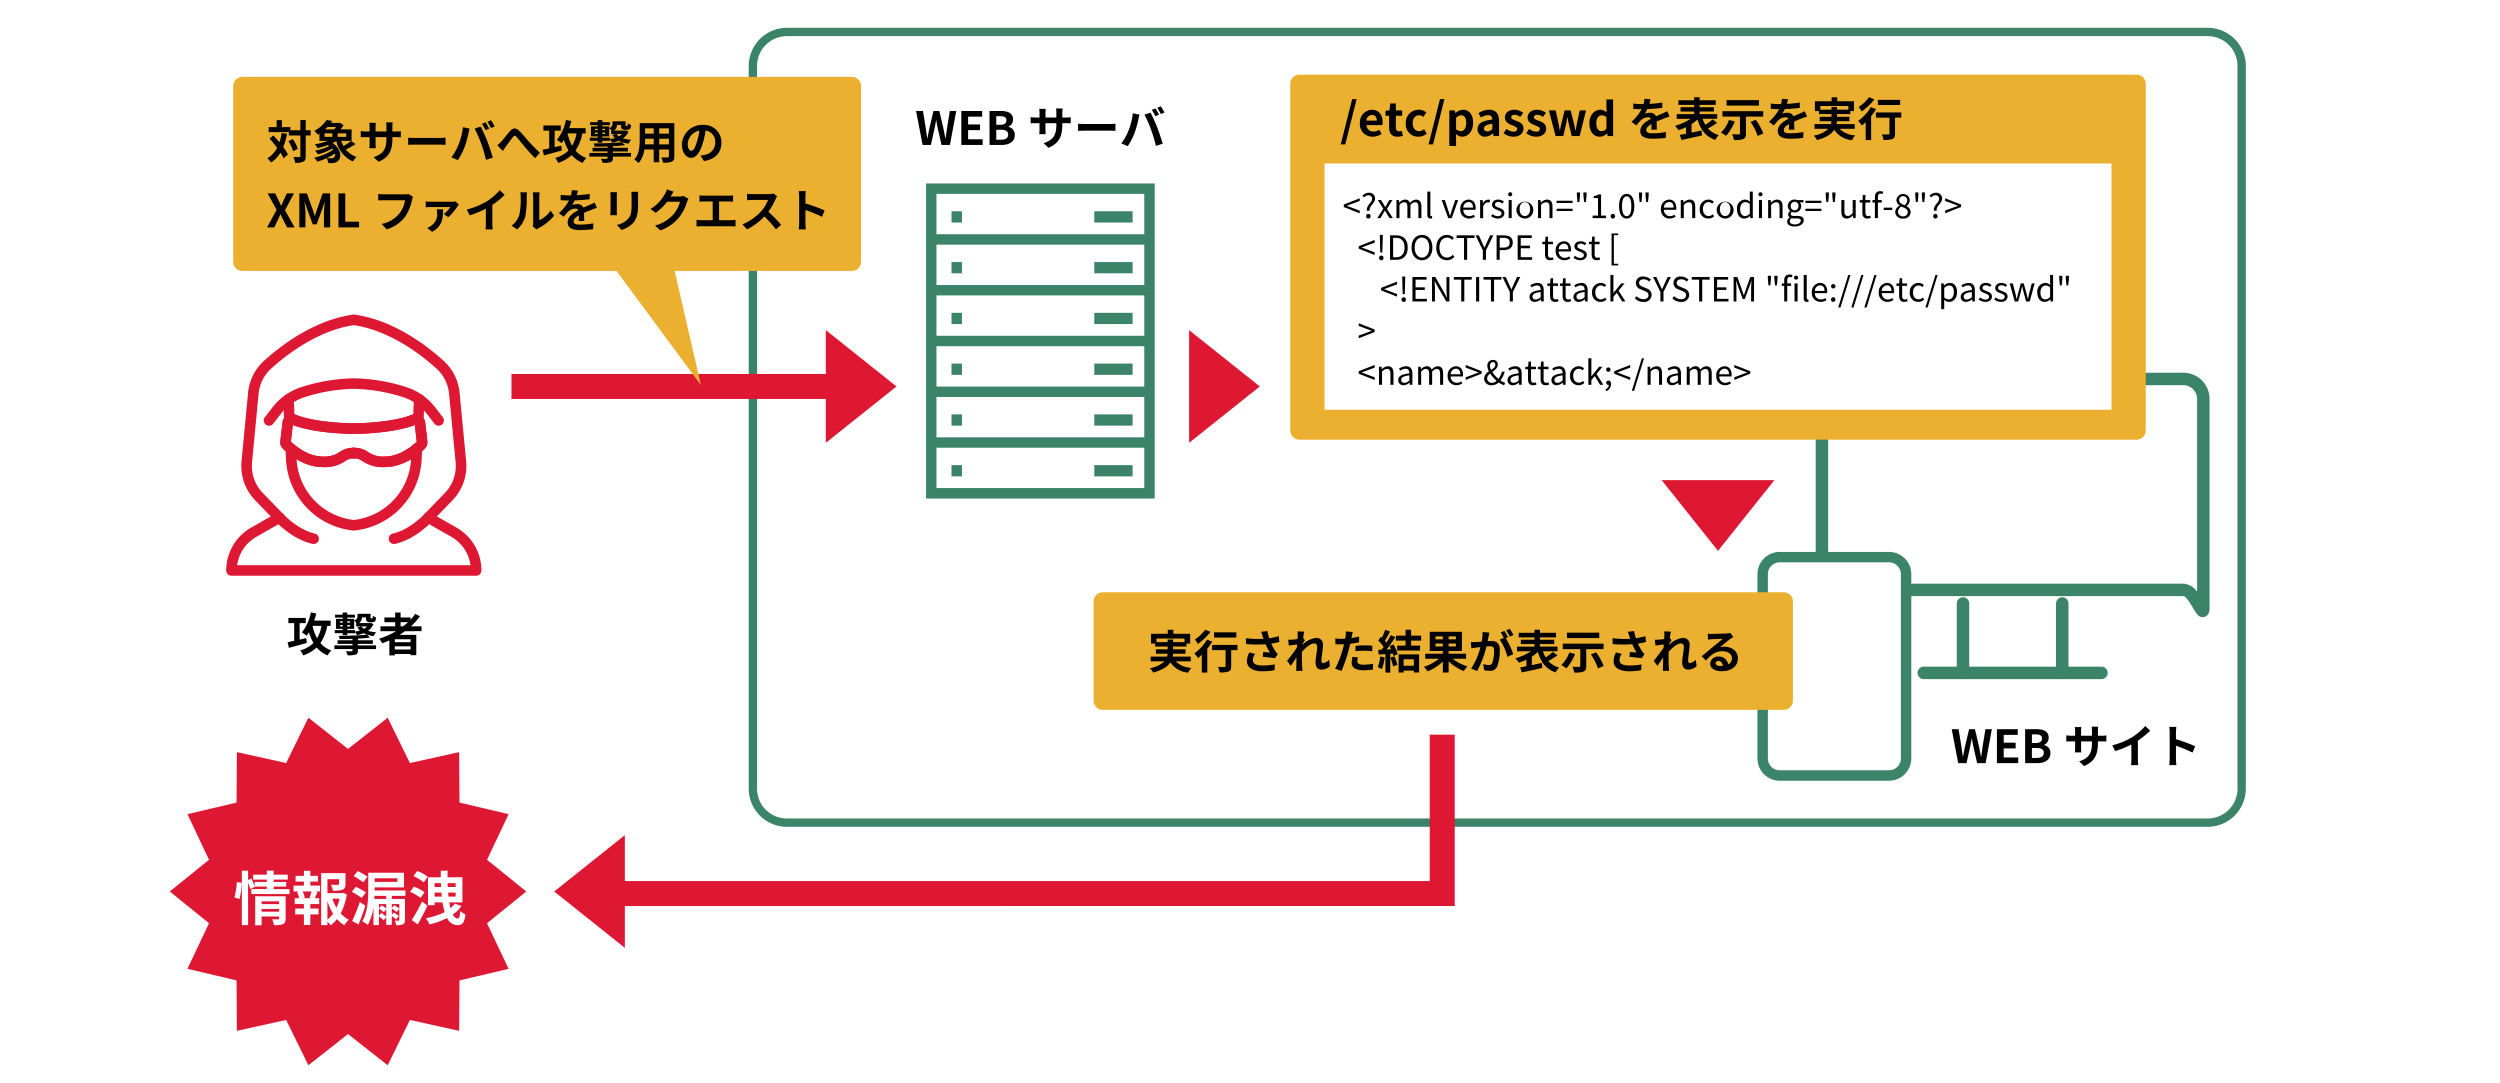 <svg xmlns="http://www.w3.org/2000/svg" width="600" height="260"><defs><clipPath id="a"><path fill="none" d="M0 0H498.25V248.987H0z"/></clipPath></defs><g transform="translate(-345 -4612.318)"><path transform="translate(345 4612.318)" fill="#fff" d="M0 0H600V260H0z"/><g clip-path="url(#a)" transform="translate(385.75 4618.993)"><path d="M489.094 191.764H148.1a9.167 9.167 0 0 1-9.156-9.156V9.155A9.166 9.166 0 0 1 148.1 0h340.994a9.166 9.166 0 0 1 9.156 9.155v173.453a9.167 9.167 0 0 1-9.156 9.156M148.1 2a7.164 7.164 0 0 0-7.156 7.155v173.453a7.164 7.164 0 0 0 7.156 7.156h340.994a7.164 7.164 0 0 0 7.156-7.156V9.155A7.164 7.164 0 0 0 489.094 2z" fill="#3b846a"/><path d="M32.885 147.634c-1.485.408-3.091.847-4.3 1.177l-.307-1.353c.44-.088.99-.209 1.584-.34v-4.236h-1.4v-1.254h4.17v1.254h-1.474v3.949l1.595-.363zm4.907-4.1a10.615 10.615 0 0 1-1.639 4.127 6.243 6.243 0 0 0 2.618 1.781 5.665 5.665 0 0 0-.9 1.178 6.914 6.914 0 0 1-2.619-1.893 8.823 8.823 0 0 1-3.245 1.893 5.494 5.494 0 0 0-.693-1.2 7.244 7.244 0 0 0 3.169-1.783 12.076 12.076 0 0 1-1.1-2.563 9.187 9.187 0 0 1-.56.814 6.994 6.994 0 0 0-1.123-.788 11.038 11.038 0 0 0 2.167-4.8l1.288.264a20.414 20.414 0 0 1-.5 1.705H38.6v1.254zm-3.532 0a10.872 10.872 0 0 0 1.09 2.971 8.965 8.965 0 0 0 1.066-2.971zm10.879 4.683H49.5v.882h-4.361v.373c0 .584-.132.826-.571.979a6.717 6.717 0 0 1-1.882.143 3.982 3.982 0 0 0-.418-.968c.539.021 1.188.021 1.343.012.175 0 .241-.046.241-.2v-.338h-4.357v-.882h4.357v-.363h-3.586v-.868h3.586v-.33a72.57 72.57 0 0 1-3.114.032 2.524 2.524 0 0 0-.2-.759c2.377-.01 5.16-.109 6.756-.3l.748.715c-.848.111-1.849.2-2.9.254v.385h3.6v.868h-3.6zM41.5 145.3h-1.9v-.736h1.9v-.308h-1.619v-2.408H41.5v-.3h-1.829v-.7H41.5v-.507h1.1v.507h1.826v.7H42.6v.3h1.65v.418c.715-.32.8-.661.8-1.036v-.593h3.136v.814a.681.681 0 0 0 .022.263.106.106 0 0 0 .1.045h.165a.2.2 0 0 0 .121-.022c.033-.01.065-.055.088-.132a3.556 3.556 0 0 0 .044-.505 2.345 2.345 0 0 0 .77.406 3.127 3.127 0 0 1-.133.77.69.69 0 0 1-.351.308 1.3 1.3 0 0 1-.518.088H48a1.074 1.074 0 0 1-.693-.23c-.154-.176-.221-.375-.221-.936h-.945a1.881 1.881 0 0 1-.694 1.354h2.6l.2-.022.65.264a3.855 3.855 0 0 1-1.331 1.617 8.124 8.124 0 0 0 1.969.352 3.728 3.728 0 0 0-.627.914 6.792 6.792 0 0 1-2.387-.7 8.056 8.056 0 0 1-1.6.472 4.293 4.293 0 0 0-.462-.748v.3H42.6v.452h-1.1zm-.638-2.541h.638v-.329h-.64zm.638.562h-.639v.353h.639zm1.1 1.243h1.859v.343a6.617 6.617 0 0 0 1.166-.266 3.6 3.6 0 0 1-.594-.748l.924-.209h-1.22v-.824h.088a3.582 3.582 0 0 0-.573-.584v1.98H42.6zm0-1.805h.639v-.329H42.6zm0 .914h.639v-.353H42.6zm3.41.011a2.268 2.268 0 0 0 .562.561 3.139 3.139 0 0 0 .781-.561zm10.448 1.123c-.429.309-.847.594-1.3.879h4v4.885h-1.37v-.285H54v.33h-1.305v-3.6a31.81 31.81 0 0 1-1.682.694 7.171 7.171 0 0 0-.793-1.079 19.49 19.49 0 0 0 4.081-1.826h-3.739v-1.156h3.53v-1h-2.585v-1.133h2.585v-1.189h1.3v1.189h2.388v.539a13.405 13.405 0 0 0 1.133-1.4l1.124.572a16.212 16.212 0 0 1-2.168 2.42h2.551v1.156zm1.33 1.948H54v.7h3.784zm0 1.693H54v.748h3.784zm-2.4-4.8h.6a14.816 14.816 0 0 0 1.189-1H55.39zM179.11 19.959h1.65l.649 3.982c.121.859.254 1.717.375 2.6h.043c.166-.88.342-1.749.517-2.6l.946-3.982h1.4l.934 3.982c.177.837.342 1.717.517 2.6h.055c.121-.88.242-1.749.363-2.6l.651-3.982h1.539l-1.508 8.152h-2.024l-.914-4.026a43.674 43.674 0 0 1-.351-1.893h-.043c-.111.627-.221 1.254-.354 1.893l-.89 4.026h-1.991zm10.856 0h5v1.364h-3.367V23.2h2.861v1.363h-2.861v2.179h3.488v1.364h-5.117zm6.765 0h2.7c1.671 0 2.947.5 2.947 2.013a1.847 1.847 0 0 1-1.11 1.76v.056a1.852 1.852 0 0 1 1.53 1.924c0 1.64-1.365 2.4-3.158 2.4h-2.9zm2.575 3.322c1.033 0 1.484-.418 1.484-1.067 0-.715-.485-1-1.463-1h-.969v2.069zm.187 3.576c1.111 0 1.715-.4 1.715-1.243 0-.792-.594-1.134-1.715-1.134h-1.135v2.377zm11.397 1.948l-1.178-1.111c2.123-.738 3.059-1.684 3.059-4.39v-.418h-2.608v1.5c0 .485.034.936.043 1.155h-1.539a8.667 8.667 0 0 0 .067-1.155v-1.5h-.934c-.551 0-.947.022-1.189.044v-1.5a7.149 7.149 0 0 0 1.189.1h.936v-1.086a9.917 9.917 0 0 0-.067-.991h1.563a6.711 6.711 0 0 0-.067.991v1.089h2.608v-1.156a7.072 7.072 0 0 0-.067-1.022h1.575a6.761 6.761 0 0 0-.078 1.022v1.156h.814a6.445 6.445 0 0 0 1.211-.078v1.464a14.969 14.969 0 0 0-1.211-.033h-.817v.363c0 2.728-.661 4.39-3.311 5.556m8.866-5.721h5.908c.516 0 1-.044 1.287-.066v1.727c-.263-.012-.826-.056-1.287-.056h-5.908c-.627 0-1.365.023-1.771.056v-1.727c.4.033 1.2.066 1.771.066m11.373-2.575l1.607.33c-.1.319-.221.858-.264 1.1a25.574 25.574 0 0 1-.935 3.312 15.125 15.125 0 0 1-1.629 3.146l-1.539-.649a13.27 13.27 0 0 0 1.715-3.059 15.763 15.763 0 0 0 1.045-4.18m2.795.33l1.463-.473c.451.847 1.21 2.541 1.628 3.609.385.99.969 2.751 1.276 3.839l-1.627.529a34.15 34.15 0 0 0-1.145-3.884 30.742 30.742 0 0 0-1.6-3.62m3.5 0l-.879.386a14.187 14.187 0 0 0-.86-1.53l.87-.363c.275.407.66 1.1.869 1.507m1.32-.506l-.879.374a11.582 11.582 0 0 0-.881-1.507l.869-.363a16.955 16.955 0 0 1 .891 1.5"/><path d="M236.375 112.967H181.5V37.352h54.877zm-52.375-2.5h49.877V39.852H184z" fill="#3b846a"/><path transform="translate(182.748 49.538)" fill="#3b846a" d="M0 0H52.377V2.5H0z"/><path transform="translate(182.748 61.724)" fill="#3b846a" d="M0 0H52.377V2.5H0z"/><path transform="translate(187.614 44.028)" fill="#3b846a" d="M0 0H2.507V2.704H0z"/><path transform="translate(187.614 56.214)" fill="#3b846a" d="M0 0H2.507V2.704H0z"/><path transform="translate(187.614 68.4)" fill="#3b846a" d="M0 0H2.507V2.704H0z"/><path transform="translate(187.614 80.586)" fill="#3b846a" d="M0 0H2.507V2.704H0z"/><path transform="translate(187.614 92.772)" fill="#3b846a" d="M0 0H2.507V2.704H0z"/><path transform="translate(187.614 104.957)" fill="#3b846a" d="M0 0H2.507V2.704H0z"/><path transform="translate(221.88 44.028)" fill="#3b846a" d="M0 0H9.193V2.704H0z"/><path transform="translate(221.88 56.214)" fill="#3b846a" d="M0 0H9.193V2.704H0z"/><path transform="translate(221.88 68.4)" fill="#3b846a" d="M0 0H9.193V2.704H0z"/><path transform="translate(221.88 80.586)" fill="#3b846a" d="M0 0H9.193V2.704H0z"/><path transform="translate(221.88 92.772)" fill="#3b846a" d="M0 0H9.193V2.704H0z"/><path transform="translate(221.88 104.957)" fill="#3b846a" d="M0 0H9.193V2.704H0z"/><path transform="translate(182.748 73.91)" fill="#3b846a" d="M0 0H52.377V2.5H0z"/><path transform="translate(182.748 86.096)" fill="#3b846a" d="M0 0H52.377V2.5H0z"/><path transform="translate(182.748 98.281)" fill="#3b846a" d="M0 0H52.377V2.5H0z"/><path d="M488.049 139.355c0 2.62-2.144-4.457-4.764-4.457h-82.009c-2.62 0-4.764 7.077-4.764 4.457V89.048a4.778 4.778 0 0 1 4.764-4.764h82.009a4.778 4.778 0 0 1 4.764 4.764z" fill="#fff"/><path d="M487.846 141.443c-.972 0-1.53-.949-2.161-2.027-1.157-1.972-1.965-2.989-2.4-3.023h-82.01c-.436.034-1.244 1.051-2.4 3.024-.724 1.237-1.357 2.3-2.624 1.96-.563-.153-1.234-.627-1.234-2.022V89.048a6.266 6.266 0 0 1 6.258-6.259h82.01a6.266 6.266 0 0 1 6.258 6.259v50.307c0 1.4-.67 1.869-1.233 2.022a1.759 1.759 0 0 1-.464.066m-86.571-8.04h82.01a4.414 4.414 0 0 1 3.269 1.921V89.048a3.273 3.273 0 0 0-3.269-3.269h-82.01a3.272 3.272 0 0 0-3.268 3.269v46.274a4.414 4.414 0 0 1 3.268-1.919" fill="#3b846a"/><path transform="translate(430.371 138.161)" fill="#fff" d="M0 16.655L0 0"/><path d="M430.371 156.311a1.5 1.5 0 0 1-1.495-1.5v-16.65a1.495 1.495 0 0 1 2.99 0v16.655a1.5 1.5 0 0 1-1.495 1.5" fill="#3b846a"/><path transform="translate(454.19 138.161)" fill="#fff" d="M0 0L0 16.655"/><path d="M454.19 156.311a1.5 1.5 0 0 1-1.495-1.5v-16.65a1.495 1.495 0 1 1 2.99 0v16.655a1.5 1.5 0 0 1-1.495 1.5" fill="#3b846a"/><path transform="translate(420.844 154.816)" fill="#fff" d="M0 0L42.873 0"/><path d="M463.717 156.311h-42.873a1.5 1.5 0 0 1 0-2.99h42.873a1.5 1.5 0 0 1 0 2.99" fill="#3b846a"/><path d="M412.622 179.446h-26.24a4.09 4.09 0 0 1-4.09-4.089v-44.233a4.09 4.09 0 0 1 4.09-4.089h26.24a4.089 4.089 0 0 1 4.089 4.089v44.233a4.089 4.089 0 0 1-4.089 4.089" fill="#fff"/><path d="M412.621 180.7h-26.24a5.345 5.345 0 0 1-5.339-5.339v-44.238a5.345 5.345 0 0 1 5.339-5.339h26.24a5.345 5.345 0 0 1 5.34 5.339v44.233a5.345 5.345 0 0 1-5.34 5.339m-26.24-52.411a2.843 2.843 0 0 0-2.839 2.839v44.233a2.843 2.843 0 0 0 2.839 2.839h26.24a2.843 2.843 0 0 0 2.84-2.839v-44.233a2.843 2.843 0 0 0-2.84-2.839z" fill="#3b846a"/><path d="M174.409 86.078L157.447 99.6V72.553zm87.191 0L244.638 99.6V72.553zm109.974 39.448l-13.525-16.962H385.1zM34.52 123.884a1.269 1.269 0 0 1-.279-.031c-4.9-1.1-8.731-5.265-8.892-5.442a1.27 1.27 0 0 1 1.878-1.709c.033.038 3.467 3.755 7.569 4.674a1.269 1.269 0 0 1-.276 2.508m-5.81-28.463a1.268 1.268 0 0 1-1.266-1.209l-.236-4.978a1.269 1.269 0 0 1 1.208-1.328 1.327 1.327 0 0 1 1.327 1.208l.236 4.977a1.269 1.269 0 0 1-1.208 1.328h-.061" fill="#de1733"/><path d="M36.657 105.422c-4.464 0-8.1-3.043-9.45-4.351a2.253 2.253 0 0 1-.681-1.9l.527-4.485A2.246 2.246 0 0 1 28.147 93a2.28 2.28 0 0 1 2.031-.151c5.068 2.051 13.9 2.077 13.992 2.077a1.269 1.269 0 0 1 0 2.539c-.375 0-9.088-.025-14.636-2.142l-.471 4.012c1 .944 4.077 3.549 7.594 3.549a6.319 6.319 0 0 0 4.054-1.034 5.785 5.785 0 0 1 3.459-1.063 1.269 1.269 0 0 1 0 2.539 3.318 3.318 0 0 0-2.117.679 8.734 8.734 0 0 1-5.4 1.418" fill="#de1733"/><path d="M51.683 105.422a8.734 8.734 0 0 1-5.4-1.418 3.318 3.318 0 0 0-2.117-.679 1.269 1.269 0 0 1 0-2.539 5.785 5.785 0 0 1 3.459 1.063 6.319 6.319 0 0 0 4.054 1.034c3.519 0 6.6-2.606 7.594-3.549l-.471-4.012c-5.548 2.117-14.261 2.142-14.636 2.142a1.269 1.269 0 0 1 0-2.539c.089 0 8.924-.026 13.992-2.077a2.28 2.28 0 0 1 2.035.152 2.246 2.246 0 0 1 1.094 1.686l.527 4.483a2.258 2.258 0 0 1-.681 1.9c-1.354 1.307-4.986 4.35-9.45 4.35" fill="#de1733"/><path d="M73.53 131.506H14.81a1.27 1.27 0 0 1-1.269-1.27 11.859 11.859 0 0 1 5.976-10.281l4.72-2.69-3.737-3.856a11.834 11.834 0 0 1-3.284-9.377l1.572-16.466a11.846 11.846 0 0 1 3.839-7.655c3.929-3.565 11.928-9.746 21.365-11.088a1.256 1.256 0 0 1 .357 0c9.436 1.342 17.435 7.523 21.364 11.088a11.846 11.846 0 0 1 3.839 7.655l1.573 16.467a11.838 11.838 0 0 1-3.285 9.376l-3.74 3.856 4.72 2.69a11.857 11.857 0 0 1 5.98 10.281 1.27 1.27 0 0 1-1.269 1.27m-57.363-2.539h56.005a9.311 9.311 0 0 0-4.606-6.806l-6.143-3.5a1.271 1.271 0 0 1-.284-1.987l4.875-5.031a9.3 9.3 0 0 0 2.583-7.368l-1.575-16.468a9.3 9.3 0 0 0-3.016-6.017C60.32 78.445 52.86 72.663 44.17 71.362c-8.69 1.3-16.15 7.083-19.837 10.428a9.3 9.3 0 0 0-3.016 6.017l-1.574 16.467a9.3 9.3 0 0 0 2.582 7.369l4.875 5.031a1.271 1.271 0 0 1-.284 1.987l-6.143 3.5a9.311 9.311 0 0 0-4.606 6.806" fill="#de1733"/><path d="M53.82 123.884a1.269 1.269 0 0 1-.276-2.508c4.122-.924 7.535-4.635 7.569-4.672a1.269 1.269 0 0 1 1.878 1.707c-.161.177-4 4.345-8.892 5.442a1.269 1.269 0 0 1-.279.031m10.699-28.375a1.263 1.263 0 0 1-1.008-.5l-1.754-2.281a11.772 11.772 0 0 0-5.417-3.97 41.188 41.188 0 0 0-12.213-2.109A41.064 41.064 0 0 0 32 88.762a11.772 11.772 0 0 0-5.417 3.97l-1.754 2.281a1.269 1.269 0 1 1-2.013-1.547l1.754-2.28a14.3 14.3 0 0 1 6.587-4.819 43.76 43.76 0 0 1 12.971-2.251 43.886 43.886 0 0 1 13.056 2.251 14.293 14.293 0 0 1 6.587 4.819l1.754 2.28a1.27 1.27 0 0 1-1.005 2.043M44.17 120.66a1.227 1.227 0 0 1-.136-.007 18.023 18.023 0 0 1-16.145-17.144l-.117-2.445a1.269 1.269 0 1 1 2.535-.122l.118 2.446a15.491 15.491 0 0 0 13.745 14.725 15.491 15.491 0 0 0 13.745-14.724l.118-2.447a1.293 1.293 0 0 1 1.328-1.207 1.269 1.269 0 0 1 1.207 1.329l-.117 2.446a18.023 18.023 0 0 1-16.145 17.143 1.227 1.227 0 0 1-.136.007" fill="#de1733"/><path d="M59.629 95.421h-.061a1.269 1.269 0 0 1-1.208-1.328l.236-4.977a1.268 1.268 0 0 1 1.266-1.216h.061a1.269 1.269 0 0 1 1.208 1.328l-.231 4.984a1.268 1.268 0 0 1-1.266 1.209" fill="#de1733"/><path d="M51.683 105.422a8.734 8.734 0 0 1-5.4-1.418 3.318 3.318 0 0 0-2.117-.679 1.269 1.269 0 0 1 0-2.539 5.785 5.785 0 0 1 3.459 1.063 6.319 6.319 0 0 0 4.054 1.034c3.519 0 6.6-2.606 7.594-3.549l-.471-4.012c-5.548 2.117-14.261 2.142-14.636 2.142a1.269 1.269 0 0 1 0-2.539c.089 0 8.924-.026 13.992-2.077a2.28 2.28 0 0 1 2.035.152 2.246 2.246 0 0 1 1.094 1.686l.527 4.483a2.258 2.258 0 0 1-.681 1.9c-1.354 1.307-4.986 4.35-9.45 4.35" fill="#de1733"/><path d="M36.657 105.422c-4.464 0-8.1-3.043-9.45-4.351a2.253 2.253 0 0 1-.681-1.9l.527-4.485A2.246 2.246 0 0 1 28.147 93a2.28 2.28 0 0 1 2.031-.151c5.068 2.051 13.9 2.077 13.992 2.077a1.269 1.269 0 0 1 0 2.539c-.375 0-9.088-.025-14.636-2.142l-.471 4.012c1 .944 4.077 3.549 7.594 3.549a6.319 6.319 0 0 0 4.054-1.034 5.785 5.785 0 0 1 3.459-1.063 1.269 1.269 0 0 1 0 2.539 3.318 3.318 0 0 0-2.117.679 8.734 8.734 0 0 1-5.4 1.418" fill="#de1733"/><path d="M163.7 58.353H17.416a2.2 2.2 0 0 1-2.2-2.2V13.979a2.2 2.2 0 0 1 2.2-2.2H163.7a2.2 2.2 0 0 1 2.2 2.2v42.175a2.2 2.2 0 0 1-2.2 2.2" fill="#ebb030"/><path d="M28.122 25.429a15.056 15.056 0 0 1-.9 3.2 10.935 10.935 0 0 1 1.134 1.782l-1.046.891a10.269 10.269 0 0 0-.748-1.353 7.4 7.4 0 0 1-2.255 2.376 5.776 5.776 0 0 0-.88-1.023 6.12 6.12 0 0 0 2.343-2.5 32.16 32.16 0 0 0-1.837-2.234l.934-.737a37.13 37.13 0 0 1 1.453 1.65 12.871 12.871 0 0 0 .528-2.222zm5.677.407h-1.177v4.951c0 .737-.133 1.122-.551 1.331a4.363 4.363 0 0 1-1.979.286A5.393 5.393 0 0 0 29.673 31c.616.033 1.211.021 1.4.021s.265-.054.265-.23v-4.955h-2.765v-.792h-4.84v-1.21h1.914V22.15H26.9v1.684h2.035v.748h2.4V22.14h1.287v2.442H33.8zm-4.291.869a8.641 8.641 0 0 1 1.222 2.321l-1.133.583a9.2 9.2 0 0 0-1.134-2.4zm15.059 1.21a20.2 20.2 0 0 1-2.321 1.285 5.551 5.551 0 0 0 2.554 1.785 5.723 5.723 0 0 0-.836 1.1 6.992 6.992 0 0 1-3.994-4.918 9.644 9.644 0 0 1-.913.5c2.245 1.508 2.245 3.73 1.122 4.445a2.14 2.14 0 0 1-1.276.363c-.264 0-.583-.011-.881-.022a2.444 2.444 0 0 0-.374-1.166 14.866 14.866 0 0 1-2.233.825 7.422 7.422 0 0 0-.748-.946 13.375 13.375 0 0 0 4.544-1.893 2.71 2.71 0 0 0-.231-.3 12.873 12.873 0 0 1-3.421 1.4 5.333 5.333 0 0 0-.7-.881 12.982 12.982 0 0 0 3.433-1.122c-.11-.077-.231-.153-.352-.23a23 23 0 0 1-2.454.737 6.785 6.785 0 0 0-.66-.925 17.144 17.144 0 0 0 3.169-.825h-2.08v-1.7a4.061 4.061 0 0 1-.374.242 4.31 4.31 0 0 0-.869-.924 8.033 8.033 0 0 0 2.981-2.64l1.365.263q-.165.233-.33.462h1.936l.2-.054.891.583a8.909 8.909 0 0 1-.736 1.023h2.651v2.75h-2.5a8.206 8.206 0 0 0 .561 1.255 13.8 13.8 0 0 0 1.827-1.233zm-7.425-1.737h1.882v-.848h-1.882zm.7-2.377a7.355 7.355 0 0 1-.583.572h2.189a5.79 5.79 0 0 0 .441-.572zm1.793 6.359a12.535 12.535 0 0 1-1.969 1.11 8.394 8.394 0 0 0 1.012.045 1.023 1.023 0 0 0 .671-.165.9.9 0 0 0 .286-.99m2.707-4.83H40.3v.848h2.047zm7.769 6.821l-1.178-1.111c2.124-.738 3.059-1.684 3.059-4.39v-.418h-2.608v1.5c0 .485.034.936.044 1.155h-1.54a8.665 8.665 0 0 0 .067-1.155v-1.5h-.936c-.55 0-.946.022-1.188.044v-1.5a7.145 7.145 0 0 0 1.188.1h.936V23.79a9.916 9.916 0 0 0-.067-.991h1.563a6.709 6.709 0 0 0-.067.991v1.089h2.608v-1.156a7.254 7.254 0 0 0-.066-1.022H53.5a6.79 6.79 0 0 0-.077 1.022v1.156h.813a6.431 6.431 0 0 0 1.211-.078v1.464a14.952 14.952 0 0 0-1.211-.033h-.813v.363c0 2.728-.661 4.39-3.312 5.556m8.866-5.72h5.907c.518 0 1-.044 1.288-.066v1.727c-.263-.012-.825-.056-1.288-.056h-5.907c-.627 0-1.364.023-1.771.056v-1.727c.4.033 1.2.066 1.771.066m11.374-2.575l1.606.33c-.1.319-.22.858-.264 1.1a25.577 25.577 0 0 1-.935 3.312 15.172 15.172 0 0 1-1.628 3.146l-1.54-.649a13.275 13.275 0 0 0 1.716-3.059 15.84 15.84 0 0 0 1.045-4.18m2.8.33l1.463-.473c.451.847 1.209 2.541 1.627 3.609.386.99.969 2.751 1.277 3.839l-1.628.529a33.947 33.947 0 0 0-1.145-3.884 30.913 30.913 0 0 0-1.594-3.62m3.5 0l-.88.386a14.01 14.01 0 0 0-.859-1.53l.87-.363c.275.407.66 1.1.869 1.507m1.32-.506l-.88.374a11.577 11.577 0 0 0-.88-1.507l.869-.363a17.2 17.2 0 0 1 .891 1.5m1.564 3.637c.507-.528 1.354-1.661 2.036-2.453.77-.869 1.485-.946 2.288-.165.748.725 1.628 1.859 2.278 2.563.7.77 1.638 1.76 2.684 2.7l-1.134 1.32c-.792-.748-1.726-1.815-2.42-2.63s-1.507-1.859-2.024-2.442c-.385-.429-.594-.374-.913.033-.441.55-1.222 1.64-1.694 2.266-.253.364-.506.759-.694 1.045L78.6 28.179a7.222 7.222 0 0 0 .935-.858m14.554 2.124l-4.3 1.177-.307-1.353c.44-.088.99-.209 1.584-.341v-4.235h-1.4v-1.255h4.17v1.255h-1.475v3.949l1.6-.363zM99 25.341a10.61 10.61 0 0 1-1.639 4.126 6.245 6.245 0 0 0 2.618 1.782 5.685 5.685 0 0 0-.9 1.177 6.9 6.9 0 0 1-2.619-1.892 8.808 8.808 0 0 1-3.245 1.892 5.541 5.541 0 0 0-.693-1.2 7.253 7.253 0 0 0 3.169-1.782 12.085 12.085 0 0 1-1.1-2.564 8.9 8.9 0 0 1-.56.814 7.124 7.124 0 0 0-1.123-.781 11.038 11.038 0 0 0 2.167-4.8l1.288.265a19.867 19.867 0 0 1-.5 1.7H99.8v1.254zm-3.532 0a10.884 10.884 0 0 0 1.09 2.971 8.965 8.965 0 0 0 1.066-2.971zm10.875 4.686h4.357v.881h-4.357v.374c0 .583-.132.825-.571.979a6.716 6.716 0 0 1-1.882.143 3.989 3.989 0 0 0-.418-.969 18.77 18.77 0 0 0 1.343.012c.175 0 .241-.044.241-.2v-.341H100.7v-.881h4.357v-.362h-3.587V28.8h3.586v-.33a74.261 74.261 0 0 1-3.114.033 2.523 2.523 0 0 0-.2-.76c2.377-.011 5.16-.109 6.756-.3l.748.715c-.848.11-1.849.2-2.9.253v.389h3.6v.869h-3.6zm-3.643-2.915h-1.9v-.737h1.9v-.308h-1.617v-2.409h1.617v-.3h-1.827v-.7h1.827v-.508h1.1v.506h1.826v.7H103.8v.3h1.65v.418c.715-.319.8-.66.8-1.034v-.595h3.136v.815a.681.681 0 0 0 .022.263.108.108 0 0 0 .1.045h.165a.2.2 0 0 0 .121-.022c.033-.011.065-.055.088-.132a3.559 3.559 0 0 0 .044-.506 2.327 2.327 0 0 0 .77.406 3.137 3.137 0 0 1-.133.771.683.683 0 0 1-.351.307 1.3 1.3 0 0 1-.517.089h-.495a1.075 1.075 0 0 1-.693-.231c-.154-.176-.22-.374-.22-.936h-.946a1.876 1.876 0 0 1-.694 1.354h2.6l.2-.022.65.264a3.849 3.849 0 0 1-1.331 1.617 8.124 8.124 0 0 0 1.969.352 3.747 3.747 0 0 0-.627.914 6.792 6.792 0 0 1-2.387-.7 8.123 8.123 0 0 1-1.6.472 4.257 4.257 0 0 0-.462-.748v.3H103.8v.451h-1.1zm-.638-2.541h.639v-.33h-.639zm.638.561h-.639v.353h.639zm1.1 1.243h1.859v.342a6.528 6.528 0 0 0 1.166-.265 3.622 3.622 0 0 1-.594-.748l.924-.209h-1.22v-.825h.088a3.571 3.571 0 0 0-.573-.583v1.98h-1.65zm0-1.8h.639v-.33h-.639zm0 .913h.639v-.353h-.639zm3.41.011a2.289 2.289 0 0 0 .562.562 3.194 3.194 0 0 0 .781-.562zm13.874 5.365c0 .7-.154 1.056-.6 1.254a5.119 5.119 0 0 1-2.112.232 4.926 4.926 0 0 0-.418-1.255c.616.033 1.343.022 1.541.022s.285-.066.285-.265V29.2h-2.321v3.069h-1.32V29.2H113.9a6.29 6.29 0 0 1-1.385 3.267 4.837 4.837 0 0 0-1.035-.847c1.2-1.32 1.3-3.278 1.3-4.818v-3.925h8.307zm-4.94-2.893v-1.354h-2.068v.2c0 .352-.012.748-.033 1.156zm-2.068-2.571h2.068v-1.28h-2.068zm5.709-1.276h-2.321V25.4h2.321zm0 2.5h-2.321v1.354h2.321zm8.415 5.351l-.825-1.309a8.48 8.48 0 0 0 1.024-.176 2.984 2.984 0 0 0 2.507-2.949 2.72 2.72 0 0 0-2.309-2.9 22.367 22.367 0 0 1-.66 2.981c-.66 2.223-1.607 3.587-2.806 3.587-1.222 0-2.233-1.342-2.233-3.2a4.888 4.888 0 0 1 5.049-4.709 4.19 4.19 0 0 1 4.445 4.291c0 2.321-1.419 3.96-4.192 4.389m-3.025-2.464c.462 0 .892-.693 1.342-2.179a16.381 16.381 0 0 0 .583-2.662 3.464 3.464 0 0 0-2.794 3.191c0 1.111.44 1.65.869 1.65M25.636 43.695l-2.146-3.95h1.81l.814 1.683c.2.385.363.782.605 1.288h.055c.2-.506.363-.9.539-1.288l.77-1.683h1.716l-2.149 4.026 2.288 4.129h-1.805l-.913-1.805c-.209-.418-.4-.846-.638-1.341h-.044c-.2.495-.4.923-.594 1.341l-.87 1.805h-1.726zm5.456-3.95H32.9l1.385 3.817c.176.507.331 1.046.5 1.563h.054c.177-.517.32-1.056.495-1.563l1.354-3.817h1.805V47.9H37v-3.4c0-.771.121-1.9.209-2.674h-.054l-.661 1.915-1.255 3.419h-.934l-1.266-3.421-.648-1.915h-.045c.077.771.209 1.9.209 2.674v3.4h-1.463zm9.393 0h1.628v6.788h3.311V47.9h-4.939zm17.645 1.596a11.3 11.3 0 0 1-1.65 4 8.8 8.8 0 0 1-4.422 3.037l-1.2-1.31a7.319 7.319 0 0 0 4.312-2.585 6.963 6.963 0 0 0 1.287-3.1h-5.126c-.5 0-1.023.021-1.308.044v-1.55c.329.033.957.088 1.319.088h5.083a3.687 3.687 0 0 0 .869-.088l1.078.693a5.027 5.027 0 0 0-.242.771m10.912 1.507a12.469 12.469 0 0 1-2.189 2.607l-1.1-.77a6.2 6.2 0 0 0 1.584-1.672h-4.775a10.573 10.573 0 0 0-1.144.066v-1.42a7.638 7.638 0 0 0 1.144.089h5.1a4.408 4.408 0 0 0 .891-.077l.814.736a4.947 4.947 0 0 0-.33.441m-6.084 6.117l-1.166-.936a3.927 3.927 0 0 0 .892-.472 3.328 3.328 0 0 0 1.473-3.213 4.371 4.371 0 0 0-.077-.781H65.6c-.067 2.057-.067 3.982-2.641 5.4m13.123-7.315a14.1 14.1 0 0 0 3.1-2.673l1.188 1.133a20.235 20.235 0 0 1-2.957 2.392v4.44a7.562 7.562 0 0 0 .1 1.441h-1.74a12.287 12.287 0 0 0 .078-1.441v-3.521A21.976 21.976 0 0 1 71.967 45l-.694-1.385a17.735 17.735 0 0 0 4.809-1.97m7.818 3.217a18.973 18.973 0 0 0 .319-4.358 4.136 4.136 0 0 0-.1-1.012h1.617a7.42 7.42 0 0 0-.077 1 24.275 24.275 0 0 1-.33 4.731 6.45 6.45 0 0 1-1.958 3.158l-1.342-.892a5.187 5.187 0 0 0 1.87-2.628m3.312 1.98v-6.413a4.877 4.877 0 0 0-.088-.946h1.639a5.586 5.586 0 0 0-.077.957v5.754a6.961 6.961 0 0 0 2.715-2.322l.847 1.21a12.115 12.115 0 0 1-3.729 3 2.355 2.355 0 0 0-.473.329l-.924-.759a4.175 4.175 0 0 0 .088-.813m10.454-6.663a28.08 28.08 0 0 0 3.114-.319l-.011 1.276a33.045 33.045 0 0 1-3.586.274 7.83 7.83 0 0 1-.627 1.123 3.727 3.727 0 0 1 1.243-.22 1.49 1.49 0 0 1 1.463.847c.572-.264 1.034-.451 1.485-.649a20.72 20.72 0 0 0 1.221-.572l.551 1.276c-.353.1-.936.319-1.31.462-.5.2-1.122.44-1.793.748.011.616.032 1.431.044 1.937h-1.32a20.5 20.5 0 0 0 .054-1.343c-.825.473-1.264.9-1.264 1.452 0 .6.516.77 1.594.77a18.092 18.092 0 0 0 3.125-.307l-.044 1.419a27.794 27.794 0 0 1-3.114.186c-1.726 0-3-.418-3-1.837s1.321-2.288 2.574-2.937a.845.845 0 0 0-.77-.374 2.682 2.682 0 0 0-1.716.759 12.565 12.565 0 0 0-1.023 1.211l-1.177-.881a10.819 10.819 0 0 0 2.432-3.036h-.144a29.15 29.15 0 0 1-1.859-.067v-1.287a14.154 14.154 0 0 0 1.936.133h.529a6.043 6.043 0 0 0 .219-1.266l1.452.121a10.045 10.045 0 0 1-.275 1.1m9.622.121v3.719c0 .275.012.7.033.957h-1.594c.01-.209.054-.638.054-.968v-3.708a7.563 7.563 0 0 0-.044-.847h1.584a9.574 9.574 0 0 0-.033.847m5.094.165v2.179c0 2.365-.462 3.388-1.276 4.291a6.477 6.477 0 0 1-2.673 1.584l-1.145-1.21a4.977 4.977 0 0 0 2.641-1.387c.759-.825.9-1.65.9-3.366V40.46a7.77 7.77 0 0 0-.066-1.1h1.661a14.73 14.73 0 0 0-.044 1.1m7.845-.022c-.011.021-.023.033-.033.055h2.208a3.533 3.533 0 0 0 .957-.132l1.122.693a4.4 4.4 0 0 0-.364.792 11.43 11.43 0 0 1-1.914 3.675 10.293 10.293 0 0 1-4.445 3.1l-1.3-1.167a8.775 8.775 0 0 0 4.444-2.714 7.816 7.816 0 0 0 1.562-3h-3.091a12.569 12.569 0 0 1-2.773 2.663l-1.231-.914a9.7 9.7 0 0 0 3.431-3.542 5.265 5.265 0 0 0 .5-1.155l1.607.528c-.253.385-.539.88-.671 1.122m7.932-.158h5.985c.33 0 .715-.033 1.035-.065v1.506a16.664 16.664 0 0 0-1.035-.044h-2.321v4.489h2.915a6.711 6.711 0 0 0 1.034-.088v1.6a8.84 8.84 0 0 0-1.034-.056H127.5a9.2 9.2 0 0 0-1.078.056v-1.6a7.124 7.124 0 0 0 1.078.088h2.794v-4.489h-2.123c-.3 0-.77.022-1.045.044v-1.506c.286.032.737.065 1.045.065m17.211.836a16.142 16.142 0 0 1-1.727 3.025 31.156 31.156 0 0 1 3.07 3.147l-1.255 1.09a24.95 24.95 0 0 0-2.773-3.114 14.485 14.485 0 0 1-4.135 3.091l-1.134-1.188a12.332 12.332 0 0 0 4.511-3.157 8.538 8.538 0 0 0 1.639-2.7h-3.729c-.463 0-1.068.067-1.3.077v-1.558a12.309 12.309 0 0 0 1.3.077h3.883a3.907 3.907 0 0 0 1.133-.143l.9.671a5.189 5.189 0 0 0-.386.682m5.667-.604a7.629 7.629 0 0 0-.109-1.321h1.715a11.954 11.954 0 0 0-.1 1.321v1.628a36.143 36.143 0 0 1 4.6 1.7l-.627 1.52a31.689 31.689 0 0 0-3.971-1.64v3.114c0 .319.054 1.088.1 1.54h-1.715a12.278 12.278 0 0 0 .109-1.54z"/><path d="M42.777 173.062l9.519-7.483 5.329 10.872 11.823-2.612.084 12.108 11.785 2.776-5.177 10.945 9.413 7.615-9.414 7.617 5.177 10.945-11.784 2.775-.084 12.107-11.823-2.612-5.325 10.872-9.523-7.487-9.519 7.483-5.329-10.872-11.823 2.612-.084-12.107-11.786-2.773L9.414 214.9 0 207.283l9.413-7.615-5.177-10.945 11.785-2.776.084-12.108 11.823 2.612 5.329-10.872zm265.607 37.711H104.766v-6h197.618v-35.126h6z" fill="#de1733"/><path d="M15.515 208.7a18.39 18.39 0 0 0 .574-3.655l1.177.153a18.91 18.91 0 0 1-.547 3.908zm13.222-1.989v1.189h-9.175v-1.191h3.712v-.6h-2.9l.028.07-1.093.532a11.416 11.416 0 0 0-.518-1.54v10.183h-1.5v-13.067h1.5v2.241l.8-.336a16.711 16.711 0 0 1 .784 1.9v-1.102h2.9v-.56H20v-1.191h3.277v-.952h1.654v.952h3.389v1.191h-3.392v.56h3.011v1.121h-3.011v.6zm-.938 7.06c0 .729-.14 1.12-.644 1.345a5.363 5.363 0 0 1-2.157.238 5.616 5.616 0 0 0-.448-1.415c.574.042 1.232.029 1.414.029s.266-.057.266-.225v-.462h-4.188v2.1H20.5v-6.948h7.3zm-5.757-3.46h4.188v-.658h-4.188zm4.188 1.177h-4.188v.645h4.188zm7.501-5.615h2.34v1.4h-1.163l.546.141c-.238.518-.448 1.064-.644 1.484h1.051v1.4h-2.13v1.079h1.975v1.4h-1.975v2.55h-1.54v-2.55H30.1v-1.4h2.088V210.3h-2.2v-1.4h1.05a7.934 7.934 0 0 0-.462-1.5l.5-.126H29.7v-1.4h2.494v-.967h-2v-1.373h2v-1.218h1.54v1.218h1.821v1.373h-1.824zm-.21 2.9a14.624 14.624 0 0 0 .505-1.5H31.9a6 6 0 0 1 .49 1.5l-.448.126h2.031zm8.965-.812a14.28 14.28 0 0 1-1.471 4.58 6.744 6.744 0 0 0 1.947 1.527 5.768 5.768 0 0 0-1.079 1.317 7.384 7.384 0 0 1-1.751-1.485 7.734 7.734 0 0 1-1.526 1.5 4.917 4.917 0 0 0-.771-.869v.827h-1.512v-12.483h5.84v2.634c0 .714-.154 1.12-.7 1.344a6.491 6.491 0 0 1-2.311.239 5.705 5.705 0 0 0-.476-1.429c.687.027 1.456.027 1.667.027s.279-.055.279-.21v-1.148h-2.787v3.348h3.376l.28-.071zm-4.651 6.065a7.316 7.316 0 0 0 1.345-1.426 13.913 13.913 0 0 1-1.345-3.026zM39.012 209a10.552 10.552 0 0 0 .994 2.172 10.247 10.247 0 0 0 .743-2.172zm7.066-.172a25.827 25.827 0 0 0-2.382-1.47l.953-1.205a25.58 25.58 0 0 1 2.423 1.331zm.868 1.864a61.09 61.09 0 0 1-1.652 4.524l-1.527-.855a41.7 41.7 0 0 0 1.835-4.552zm-.518-5.618c-.5-.406-1.555-1.05-2.283-1.5l.966-1.2a23.423 23.423 0 0 1 2.339 1.359zm6.864 3.264v.729h3.151v5.033c0 .6-.112.882-.476 1.064a3.955 3.955 0 0 1-1.624.2 4.346 4.346 0 0 0-.351-1.093c.378.014.771.014.883.014.14-.014.195-.056.195-.182v-2.683l-.616.813c-.266-.239-.77-.6-1.162-.883v1.47l.477-.517a14.381 14.381 0 0 1 1.2.882l-.687.812a10.129 10.129 0 0 0-.994-.826v2.129h-1.341v-1.821l-.631.715c-.237-.252-.713-.63-1.106-.953v2.1h-1.33v-4.328a12.218 12.218 0 0 1-1.359 4.3 5.651 5.651 0 0 0-1.331-.855c1.331-2.227 1.443-5.435 1.443-7.719v-3.963h8.572v3.529h-7.046v.728h7.4v1.3zm-1.345 0h-2.815c-.015.238-.028.477-.042.729h2.857zm-2.788-3.361h5.449v-.868h-5.449zm1.682 5.631a10.736 10.736 0 0 1 1.106.728V210.3H50.21v1.037zm-.042 1.806c.349.267.854.645 1.148.9v-1.754l-.574.728a10.89 10.89 0 0 0-1.163-.91v1.667zm2.493-2.115v.939l.561-.659a10.1 10.1 0 0 1 1.217.813V210.3zm6.898-1.456a10.889 10.889 0 0 0-2.521-1.471l.881-1.247a9.782 9.782 0 0 1 2.592 1.331zm1.639 1.862a65.76 65.76 0 0 1-2.312 4.469l-1.457-1.036a44.737 44.737 0 0 0 2.508-4.469zm-.883-5.6a9.585 9.585 0 0 0-2.48-1.513l.912-1.232a10.536 10.536 0 0 1 2.535 1.372zm9.077 5.673a8.524 8.524 0 0 1-2.1 2.031c.337.616.729.967 1.177.967.364 0 .5-.435.6-1.822a3.9 3.9 0 0 0 1.261.826c-.252 2.06-.729 2.579-1.948 2.579a2.786 2.786 0 0 1-2.465-1.709 18.572 18.572 0 0 1-4.2 1.54 8.614 8.614 0 0 0-.9-1.5 16.423 16.423 0 0 0 4.525-1.471 16.071 16.071 0 0 1-.518-2.312h-1.904v.659h-1.583v-6.7h3.068V202.3h1.639c-.014.532-.014 1.051-.014 1.569h3.572v6.037h-3.151c.084.5.181.967.294 1.387a5.529 5.529 0 0 0 1.036-1.106zm-6.472-5.505v.938h1.555a20.347 20.347 0 0 1-.027-.938zm1.723 3.235l-.084-.952h-1.639v.952zm1.4-3.235l.042.938h1.891v-.938zm1.933 3.235v-.952H66.8l.084.952z" fill="#fff"/><path d="M92.249 207.283l16.962-13.525v27.05z" fill="#de1733"/><path d="M427.657 168.326h1.65l.65 3.982c.12.859.253 1.717.374 2.6h.044c.165-.88.341-1.749.516-2.6l.947-3.982h1.4l.935 3.982c.176.837.341 1.717.517 2.6h.055c.121-.88.242-1.749.363-2.6l.65-3.982h1.54l-1.508 8.152h-2.025l-.913-4.026a40.836 40.836 0 0 1-.351-1.893h-.044c-.11.627-.22 1.254-.353 1.893l-.89 4.026h-1.992zm10.857 0h4.995v1.364h-3.367v1.882H443v1.363h-2.861v2.179h3.488v1.364h-5.116zm6.764 0h2.7c1.672 0 2.948.5 2.948 2.014a1.847 1.847 0 0 1-1.111 1.76v.056a1.851 1.851 0 0 1 1.53 1.924c0 1.64-1.364 2.4-3.158 2.4h-2.9zm2.575 3.323c1.034 0 1.485-.419 1.485-1.067 0-.715-.485-1-1.463-1h-.969v2.069zm.187 3.576c1.111 0 1.716-.4 1.716-1.243 0-.793-.594-1.134-1.716-1.134h-1.134v2.377zm11.396 1.947l-1.178-1.111c2.124-.738 3.059-1.684 3.059-4.39v-.418h-2.608v1.5c0 .485.034.936.044 1.155h-1.54a8.667 8.667 0 0 0 .067-1.155v-1.5h-.936c-.55 0-.946.022-1.188.044v-1.5a7.144 7.144 0 0 0 1.188.1h.936v-1.089a9.917 9.917 0 0 0-.067-.991h1.563a6.711 6.711 0 0 0-.067.991v1.092h2.608v-1.156a7.256 7.256 0 0 0-.066-1.022h1.574a6.785 6.785 0 0 0-.077 1.022v1.156h.813a6.431 6.431 0 0 0 1.211-.078v1.464a14.952 14.952 0 0 0-1.211-.033h-.813v.363c0 2.728-.661 4.39-3.312 5.556m11.573-6.943a14.1 14.1 0 0 0 3.1-2.673l1.188 1.133a20.233 20.233 0 0 1-2.959 2.388v4.444a7.563 7.563 0 0 0 .1 1.441H470.7a12.292 12.292 0 0 0 .078-1.441V172a21.978 21.978 0 0 1-3.884 1.584l-.694-1.384a17.735 17.735 0 0 0 4.809-1.97m8.964-1.13a7.619 7.619 0 0 0-.109-1.32h1.715a11.949 11.949 0 0 0-.1 1.32v1.628a35.985 35.985 0 0 1 4.6 1.7l-.627 1.519a31.838 31.838 0 0 0-3.971-1.64v3.114c0 .319.054 1.089.1 1.54h-1.715a12.271 12.271 0 0 0 .109-1.54z"/><path d="M387.345 163.7H223.92a2.2 2.2 0 0 1-2.2-2.2v-23.83a2.2 2.2 0 0 1 2.2-2.2h163.425a2.2 2.2 0 0 1 2.2 2.2v23.83a2.2 2.2 0 0 1-2.2 2.2" fill="#ebb030"/><path d="M241.433 152.041a5.593 5.593 0 0 0 3.751 1.573 5.12 5.12 0 0 0-.769 1.144 5.637 5.637 0 0 1-4.27-2.475c-.648.979-1.87 1.848-4.114 2.453a5.308 5.308 0 0 0-.815-1.056 6.675 6.675 0 0 0 3.51-1.639h-3.311v-1.133h3.95a4.9 4.9 0 0 0 .109-.694h-2.816v-1.056h2.828v-.658h-3v-.727h-.986v-2.344h4.015v-.957h1.343v.957h4.026v2.344h-.88v.727h-3.212v.659h2.992v1.056h-3a3.745 3.745 0 0 1-.088.694h4.346v1.133zm-1.947-4.6v-.627h1.309v.627h2.739v-.869H236.8v.869zm10.692-.12a14.724 14.724 0 0 1-1.178 1.684v5.742h-1.31v-4.3c-.307.3-.6.571-.9.814a12.742 12.742 0 0 0-.891-1.133 10.736 10.736 0 0 0 3.026-3.29zm-.408-2.344a14.747 14.747 0 0 1-3.025 2.894 7.6 7.6 0 0 0-.726-1.066 9.793 9.793 0 0 0 2.487-2.344zm6.469 4.379h-1.507v3.862c0 .7-.132 1.067-.616 1.265a6.049 6.049 0 0 1-2.145.22 5.562 5.562 0 0 0-.4-1.331c.627.033 1.354.033 1.551.022s.275-.044.275-.209v-3.829h-3.245v-1.243h6.083zm-.274-3.025h-5.347v-1.243h5.347zm5.961-1.375l1.485-.175a13.311 13.311 0 0 0 .461 1.726 16.561 16.561 0 0 0 2.257-.506l.176 1.387a14.679 14.679 0 0 1-1.959.4 12.041 12.041 0 0 0 .98 1.793 6.932 6.932 0 0 0 .593.737l-.681.99c-.616-.121-2-.264-2.927-.341l.11-1.166c.539.044 1.266.111 1.606.132a14.562 14.562 0 0 1-1.034-1.991 29.617 29.617 0 0 1-4.7-.044l-.023-1.408a23.12 23.12 0 0 0 4.224.154c-.086-.254-.153-.484-.218-.672-.088-.253-.209-.648-.353-1.012m-1.991 6.766c0 .925.825 1.32 2.332 1.32a15.214 15.214 0 0 0 2.949-.263l-.077 1.385a15.507 15.507 0 0 1-2.961.265c-2.243-.012-3.662-.881-3.662-2.465a4.5 4.5 0 0 1 .583-2.046l1.375.319a2.653 2.653 0 0 0-.539 1.485m10.716-6.869l1.606.055c-.066.307-.165.869-.242 1.55l.407.529c-.154.2-.374.561-.561.847-.011.077-.011.154-.022.242a5.788 5.788 0 0 1 3.2-1.65 1.537 1.537 0 0 1 1.727 1.628c0 1.144-.363 2.762-.363 3.9 0 .286.143.495.418.495a2.284 2.284 0 0 0 1.431-.792l.175 1.551a2.93 2.93 0 0 1-2.068.814c-.825 0-1.375-.6-1.375-1.661 0-1.189.395-2.806.395-3.807 0-.539-.286-.814-.748-.814-.813 0-2 1.013-2.9 2-.011.307-.021.6-.021.89 0 .9 0 1.827.065 2.861.012.2.044.593.077.847h-1.518c.022-.254.033-.638.033-.814.022-.858.033-1.5.044-2.421-.462.693-1 1.5-1.386 2.014l-.869-1.2a55.405 55.405 0 0 0 2.354-3.146c.022-.253.044-.517.055-.781-.539.066-1.386.177-2 .264l-.143-1.408a9.192 9.192 0 0 0 .957-.012c.319-.021.8-.076 1.276-.142.022-.418.044-.727.044-.848a5.956 5.956 0 0 0-.044-.989m13.032 1.175c-.022.121-.055.264-.088.418a21.263 21.263 0 0 0 1.838-.351v1.375a20.484 20.484 0 0 1-2.146.363c-.1.473-.209.957-.33 1.408a34.349 34.349 0 0 1-1.749 5.094l-1.529-.518a23.8 23.8 0 0 0 1.9-4.95c.076-.3.165-.6.231-.925-.253.011-.495.023-.726.023-.528 0-.946-.023-1.331-.044l-.033-1.376a10.878 10.878 0 0 0 1.386.089c.319 0 .649-.012.99-.033q.066-.364.1-.627a5.582 5.582 0 0 0 .034-1.112l1.683.132c-.088.3-.187.792-.231 1.034m1.32 5.974c0 .484.33.848 1.508.848a12.828 12.828 0 0 0 2.288-.232l-.055 1.408a17.642 17.642 0 0 1-2.245.155c-1.847 0-2.848-.639-2.848-1.749a7.693 7.693 0 0 1 .2-1.475l1.309.132a3.819 3.819 0 0 0-.154.913m1.673-3.795a19.051 19.051 0 0 1 1.936.1l-.033 1.32a16.123 16.123 0 0 0-1.892-.132 18.893 18.893 0 0 0-2.123.109v-1.287a25.464 25.464 0 0 1 2.112-.109m4.88 2.87a10.134 10.134 0 0 1-.66 2.838 6.467 6.467 0 0 0-1-.473 8 8 0 0 0 .583-2.553zm2.113-3.092a8.971 8.971 0 0 1 1.012 2.321l-.991.462a5.94 5.94 0 0 0-.153-.593l-.627.043v4.522h-1.155v-4.434c-.6.034-1.145.078-1.629.111l-.11-1.145.814-.032c.165-.209.342-.44.507-.683a10.428 10.428 0 0 0-1.321-1.506l.617-.9.263.231a14.4 14.4 0 0 0 .8-1.914l1.155.407c-.395.759-.846 1.606-1.243 2.222.144.154.276.319.386.462a17.385 17.385 0 0 0 1.012-1.8l1.111.463a35.57 35.57 0 0 1-2.1 2.98l1.112-.055a12.168 12.168 0 0 0-.385-.748zm.23 2.839a12.432 12.432 0 0 1 .716 2.068l-1.034.364a11.1 11.1 0 0 0-.65-2.124zm4.016-3.763v1.2h2.156v1.189h-5.5v-1.189h2.013v-1.2h-2.321v-1.188h2.321v-1.419h1.331v1.419h2.41v1.188zm-3 3.312h4.918v4.335h-1.266v-.451h-2.453v.461h-1.2zm1.2 2.718h2.453v-1.552h-2.453zm11.755-1.684a10.82 10.82 0 0 0 3.564 1.849 5.282 5.282 0 0 0-.879 1.11 11.015 11.015 0 0 1-3.642-2.343v2.706h-1.386v-2.651a10.552 10.552 0 0 1-3.664 2.354 6.827 6.827 0 0 0-.891-1.089 9.874 9.874 0 0 0 3.6-1.936h-3.257v-1.2h4.214v-.65h-3.146v-4.6h7.722v4.6h-3.19v.65h4.2v1.2zm-4.114-4.653h1.771v-.7h-1.771zm1.771 1.011h-1.771v.7h1.771zm3.135-1.715h-1.749v.7h1.749zm0 1.715h-1.749v.7h1.749zm7.842-1.694c-.066.33-.154.737-.231 1.133.375-.022.693-.044.925-.044 1.166 0 1.991.518 1.991 2.1a10.79 10.79 0 0 1-.627 4.038 1.751 1.751 0 0 1-1.8 1.011 7.229 7.229 0 0 1-1.32-.154l-.23-1.452a6.339 6.339 0 0 0 1.341.231.808.808 0 0 0 .826-.473 8.754 8.754 0 0 0 .451-3.047c0-.88-.385-1-1.068-1-.175 0-.451.021-.769.044a23.186 23.186 0 0 1-2.245 5.9l-1.43-.572a16.828 16.828 0 0 0 2.233-5.171c-.4.044-.748.089-.946.11-.319.055-.892.132-1.232.188l-.132-1.5a10.267 10.267 0 0 0 1.177 0c.341-.011.858-.044 1.419-.1a11.193 11.193 0 0 0 .231-2.321l1.64.165c-.067.286-.144.638-.2.913m4.665.176l-.539.231a19.876 19.876 0 0 1 1.793 3.84l-1.4.638a12.4 12.4 0 0 0-1.848-4.126l.99-.429a12 12 0 0 0-.749-1.3l.87-.363c.275.407.671 1.1.88 1.507m1.309-.506l-.869.374a12.531 12.531 0 0 0-.891-1.519l.88-.351a14.634 14.634 0 0 1 .88 1.5m10.548 4.851a20.876 20.876 0 0 1-2.188 1.364 5.341 5.341 0 0 0 2.6 1.574 5.218 5.218 0 0 0-.846 1.166c-2.322-.793-3.532-2.464-4.258-4.907a10.013 10.013 0 0 1-1.442 1.112v2.045c.782-.165 1.607-.34 2.4-.516l.121 1.187c-1.728.408-3.575.792-4.94 1.09l-.385-1.211c.429-.077.946-.175 1.5-.287v-1.572a12.586 12.586 0 0 1-1.826.726 6.785 6.785 0 0 0-.837-1.055 12.54 12.54 0 0 0 3.752-1.684h-3.345v-1.111h4.191v-.621h-3.267v-1.04h3.267v-.56h-3.784v-1.11h3.784v-.727h1.31v.727h3.863v1.11h-3.872v.562h3.443v1.038h-3.443v.616h4.224v1.111h-3.5a6.9 6.9 0 0 0 .661 1.473 14.346 14.346 0 0 0 1.727-1.319zm4.235-.319a11.062 11.062 0 0 1-2.09 3.444 7.494 7.494 0 0 0-1.211-.782 7.708 7.708 0 0 0 1.915-3.025zm2.685-1.167v4.086c0 .738-.155 1.1-.671 1.31a6.259 6.259 0 0 1-2.19.23 5.626 5.626 0 0 0-.462-1.4c.627.033 1.4.044 1.606.033s.286-.055.286-.209v-4.049h-4.2v-1.308h9.78v1.308zm3.124-2.651h-7.756v-1.3h7.756zm-.77 3.411a14.342 14.342 0 0 1 1.826 3.278l-1.364.605a13.591 13.591 0 0 0-1.694-3.366zm7.622-4.918l1.485-.175a13.311 13.311 0 0 0 .461 1.726 16.561 16.561 0 0 0 2.257-.506l.176 1.387a14.679 14.679 0 0 1-1.959.4 12.041 12.041 0 0 0 .98 1.793 6.932 6.932 0 0 0 .593.737l-.681.99c-.616-.121-2-.264-2.927-.341l.11-1.166c.539.044 1.266.111 1.606.132a14.562 14.562 0 0 1-1.034-1.991 29.617 29.617 0 0 1-4.7-.044l-.023-1.408a23.12 23.12 0 0 0 4.224.154c-.086-.254-.153-.484-.218-.672-.088-.253-.209-.648-.353-1.012m-1.991 6.766c0 .925.825 1.32 2.332 1.32a15.214 15.214 0 0 0 2.949-.263l-.077 1.385a15.507 15.507 0 0 1-2.961.265c-2.243-.012-3.662-.881-3.662-2.465a4.5 4.5 0 0 1 .583-2.046l1.375.319a2.653 2.653 0 0 0-.539 1.485m10.716-6.869l1.606.055c-.066.307-.165.869-.242 1.55l.407.529c-.154.2-.374.561-.561.847-.011.077-.011.154-.022.242a5.788 5.788 0 0 1 3.2-1.65 1.537 1.537 0 0 1 1.727 1.628c0 1.144-.363 2.762-.363 3.9 0 .286.143.495.418.495a2.284 2.284 0 0 0 1.431-.792l.175 1.551a2.93 2.93 0 0 1-2.068.814c-.825 0-1.375-.6-1.375-1.661 0-1.189.395-2.806.395-3.807 0-.539-.286-.814-.748-.814-.813 0-2 1.013-2.9 2-.011.307-.021.6-.021.89 0 .9 0 1.827.065 2.861.012.2.044.593.077.847h-1.518c.022-.254.033-.638.033-.814.022-.858.033-1.5.044-2.421-.462.693-1 1.5-1.386 2.014l-.869-1.2a55.405 55.405 0 0 0 2.354-3.146c.022-.253.044-.517.055-.781-.539.066-1.386.177-2 .264l-.143-1.408a9.192 9.192 0 0 0 .957-.012c.319-.021.8-.076 1.276-.142.022-.418.044-.727.044-.848a5.956 5.956 0 0 0-.044-.989m11.47.592c.584 0 2.938-.044 3.564-.1a4.773 4.773 0 0 0 .836-.121l.715.979c-.253.165-.517.319-.77.506-.6.419-1.75 1.386-2.441 1.936a4.278 4.278 0 0 1 1.044-.121c1.87 0 3.289 1.166 3.289 2.773 0 1.738-1.32 3.113-3.983 3.113-1.528 0-2.683-.7-2.683-1.8a1.844 1.844 0 0 1 1.97-1.717 2.2 2.2 0 0 1 2.342 1.882 1.593 1.593 0 0 0 .913-1.5c0-.99-.99-1.661-2.288-1.661-1.682 0-2.784.891-3.961 2.233l-1-1.034c.781-.628 2.112-1.75 2.762-2.289.616-.506 1.76-1.43 2.3-1.9-.561.012-2.079.077-2.663.11-.3.023-.648.055-.9.088l-.043-1.43a7.623 7.623 0 0 0 1 .055m1.98 7.712a5.791 5.791 0 0 0 .639-.033c-.068-.715-.474-1.177-1.068-1.177-.418 0-.681.253-.681.528 0 .407.449.682 1.11.682"/><path transform="translate(82.004 83.078)" fill="#de1733" d="M0 0H82.481V6H0z"/><path d="M104.766 55.044l22.714 30.735-7.08-30.735zm367.262 43.805H271.12a2.2 2.2 0 0 1-2.2-2.2V13.438a2.2 2.2 0 0 1 2.2-2.2h200.908a2.2 2.2 0 0 1 2.2 2.2V96.65a2.2 2.2 0 0 1-2.2 2.2" fill="#ebb030"/><path d="M283.769 17.112h1.067l-2.728 10.869h-1.078zm1.858 5.788a3.02 3.02 0 0 1 2.872-3.234c1.694 0 2.574 1.243 2.574 2.936a3.043 3.043 0 0 1-.077.749h-3.8a1.619 1.619 0 0 0 1.705 1.54 2.526 2.526 0 0 0 1.385-.43l.551.991a3.878 3.878 0 0 1-2.145.682 2.991 2.991 0 0 1-3.07-3.234m4.06-.628c0-.824-.374-1.353-1.166-1.353a1.387 1.387 0 0 0-1.343 1.353zm2.953 1.551v-2.729h-.869V19.9l.957-.077.186-1.661h1.343v1.661h1.518v1.276h-1.518v2.729c0 .7.286 1.034.836 1.034a1.8 1.8 0 0 0 .6-.132l.264 1.177a3.98 3.98 0 0 1-1.3.232c-1.462 0-2.023-.936-2.023-2.311m4.01-.928a3.072 3.072 0 0 1 3.146-3.234 2.692 2.692 0 0 1 1.793.681l-.77 1.045a1.407 1.407 0 0 0-.935-.407c-.946 0-1.584.76-1.584 1.915s.649 1.914 1.529 1.914a1.913 1.913 0 0 0 1.2-.495l.649 1.067a3.1 3.1 0 0 1-2.024.748 2.948 2.948 0 0 1-3-3.234m8.202-5.788h1.067l-2.728 10.869h-1.078zm2.243 2.706h1.32l.122.639h.033a2.914 2.914 0 0 1 1.814-.792c1.519 0 2.421 1.243 2.421 3.135 0 2.112-1.265 3.334-2.618 3.334a2.292 2.292 0 0 1-1.529-.671l.054 1.011v1.87h-1.617zm4.049 3c0-1.178-.374-1.826-1.222-1.826a1.7 1.7 0 0 0-1.21.638v2.71a1.681 1.681 0 0 0 1.112.462c.748 0 1.32-.638 1.32-1.98m2.727 1.486c0-1.32 1.067-2.014 3.553-2.277-.032-.606-.3-1.068-1.056-1.068a3.48 3.48 0 0 0-1.694.583l-.583-1.067a4.921 4.921 0 0 1 2.574-.814c1.563 0 2.365.935 2.365 2.717v3.6H317.7l-.109-.66h-.044a2.9 2.9 0 0 1-1.86.814 1.75 1.75 0 0 1-1.826-1.826m3.553-.044v-1.245c-1.507.186-2.013.6-2.013 1.154 0 .485.341.693.814.693a1.671 1.671 0 0 0 1.2-.6m2.675.997l.737-1.013a2.67 2.67 0 0 0 1.651.672c.615 0 .89-.264.89-.649 0-.462-.637-.671-1.287-.924-.781-.3-1.65-.771-1.65-1.805 0-1.1.891-1.881 2.3-1.881a3.411 3.411 0 0 1 2.089.759l-.725.979a2.3 2.3 0 0 0-1.32-.528c-.562 0-.826.243-.826.594 0 .451.573.616 1.221.858.815.308 1.717.715 1.717 1.86 0 1.078-.848 1.947-2.454 1.947a3.91 3.91 0 0 1-2.343-.869m5.445 0l.737-1.013a2.67 2.67 0 0 0 1.651.672c.615 0 .89-.264.89-.649 0-.462-.637-.671-1.287-.924-.781-.3-1.65-.771-1.65-1.805 0-1.1.891-1.881 2.3-1.881a3.411 3.411 0 0 1 2.089.759l-.725.979a2.3 2.3 0 0 0-1.32-.528c-.562 0-.826.243-.826.594 0 .451.573.616 1.221.858.815.308 1.717.715 1.717 1.86 0 1.078-.848 1.947-2.454 1.947a3.91 3.91 0 0 1-2.343-.869m5.456-5.447h1.617l.671 3.037c.121.6.2 1.188.309 1.8h.044c.121-.616.23-1.21.384-1.8l.748-3.037h1.436l.77 3.037c.143.6.254 1.188.385 1.8h.055c.11-.616.2-1.2.308-1.8l.672-3.037h1.5l-1.519 6.161h-1.9l-.661-2.679c-.132-.583-.231-1.144-.352-1.793h-.058c-.121.649-.209 1.22-.342 1.793l-.627 2.684h-1.847zM340.7 22.9c0-2 1.255-3.234 2.586-3.234a2.122 2.122 0 0 1 1.563.671l-.056-.969V17.2h1.607v8.779h-1.309l-.12-.637h-.045a2.557 2.557 0 0 1-1.7.792c-1.53 0-2.52-1.21-2.52-3.235m4.093 1.265v-2.706a1.661 1.661 0 0 0-1.157-.458c-.693 0-1.276.66-1.276 1.892 0 1.276.462 1.915 1.276 1.915a1.4 1.4 0 0 0 1.155-.639m10.296-5.911a28.079 28.079 0 0 0 3.114-.319l-.011 1.276a33.046 33.046 0 0 1-3.586.274 7.829 7.829 0 0 1-.627 1.123 3.727 3.727 0 0 1 1.243-.22 1.49 1.49 0 0 1 1.463.847c.572-.264 1.034-.451 1.485-.649a20.72 20.72 0 0 0 1.221-.572l.551 1.276c-.353.1-.936.319-1.31.462-.495.2-1.122.44-1.793.748.011.616.032 1.431.044 1.937h-1.32a20.5 20.5 0 0 0 .054-1.343c-.825.473-1.264.9-1.264 1.452 0 .6.516.77 1.594.77a18.092 18.092 0 0 0 3.125-.307l-.044 1.419a27.794 27.794 0 0 1-3.114.186c-1.726 0-3-.418-3-1.837s1.321-2.288 2.574-2.937a.845.845 0 0 0-.77-.374 2.682 2.682 0 0 0-1.716.759 12.566 12.566 0 0 0-1.023 1.211l-1.177-.881a10.818 10.818 0 0 0 2.432-3.036h-.144a29.15 29.15 0 0 1-1.859-.067v-1.287a14.154 14.154 0 0 0 1.936.133h.529a6.106 6.106 0 0 0 .219-1.266l1.452.121a10.046 10.046 0 0 1-.275 1.1m16.256 4.544a20.873 20.873 0 0 1-2.188 1.364 5.324 5.324 0 0 0 2.6 1.574 5.241 5.241 0 0 0-.846 1.166c-2.322-.792-3.533-2.464-4.258-4.907a9.969 9.969 0 0 1-1.443 1.112v2.045c.783-.165 1.607-.34 2.4-.516l.121 1.187c-1.728.408-3.575.792-4.94 1.09l-.385-1.211c.428-.077.946-.175 1.5-.286v-1.573a12.64 12.64 0 0 1-1.827.726 6.767 6.767 0 0 0-.836-1.055 12.535 12.535 0 0 0 3.751-1.684h-3.345v-1.111h4.192V20.1h-3.267v-1.04h3.267v-.56h-3.784v-1.11h3.784v-.727h1.31v.727h3.872v1.11h-3.88v.562h3.442V20.1h-3.442v.616h4.224v1.111h-3.5a6.932 6.932 0 0 0 .66 1.474 14.546 14.546 0 0 0 1.728-1.319zm4.234-.319a11.061 11.061 0 0 1-2.09 3.444 7.494 7.494 0 0 0-1.211-.782 7.72 7.72 0 0 0 1.915-3.025zm2.685-1.167V25.4c0 .738-.155 1.1-.671 1.31a6.259 6.259 0 0 1-2.19.23 5.627 5.627 0 0 0-.462-1.4c.627.033 1.4.044 1.606.033s.286-.055.286-.209v-4.05h-4.2v-1.308h9.78v1.308zm3.124-2.651h-7.756v-1.3h7.756zm-.77 3.411a14.341 14.341 0 0 1 1.826 3.278l-1.364.605a13.592 13.592 0 0 0-1.694-3.366zm7.468-3.817a28.079 28.079 0 0 0 3.114-.319l-.011 1.276a33.046 33.046 0 0 1-3.586.274 7.829 7.829 0 0 1-.627 1.123 3.727 3.727 0 0 1 1.243-.22 1.49 1.49 0 0 1 1.463.847c.572-.264 1.034-.451 1.485-.649a20.72 20.72 0 0 0 1.221-.572l.551 1.276c-.353.1-.936.319-1.31.462-.495.2-1.122.44-1.793.748.011.616.032 1.431.044 1.937h-1.32a20.5 20.5 0 0 0 .054-1.343c-.825.473-1.264.9-1.264 1.452 0 .6.516.77 1.594.77a18.092 18.092 0 0 0 3.125-.307l-.044 1.419a27.794 27.794 0 0 1-3.114.186c-1.726 0-3-.418-3-1.837s1.321-2.288 2.574-2.937a.845.845 0 0 0-.77-.374 2.682 2.682 0 0 0-1.716.759 12.566 12.566 0 0 0-1.023 1.211l-1.177-.881a10.818 10.818 0 0 0 2.432-3.036h-.144a29.15 29.15 0 0 1-1.859-.067v-1.287a14.154 14.154 0 0 0 1.936.133h.529a6.106 6.106 0 0 0 .219-1.266l1.452.121a10.046 10.046 0 0 1-.275 1.1m12.658 5.986a5.593 5.593 0 0 0 3.751 1.572 5.165 5.165 0 0 0-.769 1.144 5.637 5.637 0 0 1-4.27-2.474c-.648.979-1.87 1.847-4.113 2.453a5.354 5.354 0 0 0-.815-1.056 6.671 6.671 0 0 0 3.509-1.639h-3.311v-1.133h3.95a4.953 4.953 0 0 0 .11-.694h-2.817v-1.056h2.828V20.7h-3v-.727h-.979v-2.344h4.016v-.957h1.342v.957h4.026v2.344h-.88v.727h-3.212v.659h2.992v1.056h-3a3.684 3.684 0 0 1-.088.694h4.346v1.133zm-1.947-4.6v-.627h1.309v.627h2.739v-.87h-6.733v.87zm10.693-.121a14.6 14.6 0 0 1-1.177 1.684v5.742h-1.309v-4.3c-.308.3-.606.572-.9.814a12.72 12.72 0 0 0-.89-1.133 10.721 10.721 0 0 0 3.025-3.29zm-.407-2.343a14.747 14.747 0 0 1-3.026 2.893 7.675 7.675 0 0 0-.726-1.071 9.771 9.771 0 0 0 2.486-2.344zm6.468 4.379h-1.506v3.861c0 .7-.132 1.067-.617 1.266a6.078 6.078 0 0 1-2.145.219 5.562 5.562 0 0 0-.4-1.331c.627.033 1.354.033 1.551.023s.276-.044.276-.209v-3.829h-3.246v-1.244h6.083zm-.274-3.026h-5.347v-1.243h5.347z"/><path transform="translate(277.141 32.561)" fill="#fff" d="M0 0H188.868V59.103H0z"/><path d="M281.757 43.007v-.592l3.83-1.5v.64l-1.887.7-1.2.447v.033l1.2.447 1.887.7v.64zm6.79-1.951a.81.81 0 0 0-.863-.864 1.361 1.361 0 0 0-1.031.512l-.417-.384a2 2 0 0 1 1.528-.736 1.368 1.368 0 0 1 1.495 1.424c0 1.175-1.44 1.647-1.3 2.9h-.648c-.184-1.392 1.231-1.9 1.231-2.855m-1.415 4.173a.533.533 0 1 1 1.063 0 .532.532 0 1 1-1.063 0m4.108-1.811l-1.319-2.079h.784l.583.952c.137.247.288.487.432.728h.032c.136-.241.264-.481.392-.728l.535-.952h.76l-1.319 2.151 1.432 2.191h-.8l-.64-1.016c-.144-.264-.3-.527-.464-.775h-.04c-.152.248-.3.511-.447.775l-.584 1.016h-.772zm3.165-2.079h.6l.064.632h.023a1.909 1.909 0 0 1 1.352-.743 1.143 1.143 0 0 1 1.2.831 2.054 2.054 0 0 1 1.432-.831c.895 0 1.319.59 1.319 1.7v2.751h-.727v-2.653c0-.815-.256-1.159-.808-1.159a1.608 1.608 0 0 0-1.1.663v3.151h-.727v-2.655c0-.815-.256-1.159-.808-1.159a1.6 1.6 0 0 0-1.1.663v3.151h-.72zm7.411 3.478v-5.5h.728v5.549c0 .223.1.311.208.311a.68.68 0 0 0 .152-.015l.1.559a1.111 1.111 0 0 1-.423.064c-.544 0-.768-.352-.768-.967m3.444-3.479h.76l.815 2.471c.137.424.273.872.408 1.279h.033c.135-.407.271-.855.4-1.279l.823-2.471h.72l-1.543 4.342h-.848zm4.472 2.174a2.1 2.1 0 0 1 1.959-2.286c1.1 0 1.727.8 1.727 2.038a2.683 2.683 0 0 1-.033.416h-2.925a1.438 1.438 0 0 0 1.438 1.52 1.873 1.873 0 0 0 1.088-.344l.264.48a2.585 2.585 0 0 1-1.44.447 2.074 2.074 0 0 1-2.078-2.271m3.046-.359c0-.872-.4-1.344-1.079-1.344a1.334 1.334 0 0 0-1.248 1.344zm1.713-1.815h.6l.064.792h.023a1.5 1.5 0 0 1 1.232-.9.926.926 0 0 1 .464.1l-.136.64a1.009 1.009 0 0 0-.424-.072c-.359 0-.807.256-1.1 1v2.79h-.728zm2.617 3.846l.359-.479a1.976 1.976 0 0 0 1.287.511c.577 0 .857-.3.857-.679 0-.448-.513-.64-.992-.824-.607-.223-1.271-.519-1.271-1.256 0-.687.56-1.23 1.5-1.23a2.21 2.21 0 0 1 1.343.487l-.352.472a1.588 1.588 0 0 0-.983-.384c-.552 0-.808.288-.808.624 0 .415.448.568.936.751.632.24 1.327.5 1.327 1.32 0 .7-.56 1.287-1.583 1.287a2.617 2.617 0 0 1-1.623-.6m4.114-5.229a.488.488 0 1 1 .488.487.458.458 0 0 1-.488-.487m.12 1.383h.728v4.342h-.728zm1.869 2.175a2.029 2.029 0 1 1 2.014 2.271 2.082 2.082 0 0 1-2.014-2.271m3.277 0c0-1-.512-1.679-1.263-1.679s-1.256.68-1.256 1.679.5 1.663 1.256 1.663 1.263-.663 1.263-1.663m1.902-2.175h.6l.064.624h.023a2.086 2.086 0 0 1 1.456-.735c.912 0 1.328.59 1.328 1.7v2.751h-.728v-2.653c0-.815-.248-1.159-.824-1.159a1.654 1.654 0 0 0-1.191.663v3.151h-.728zm4.456.164h3.83v.544h-3.83zm0 1.919h3.83v.544h-3.83zm4.871-3.082l-.016-.824h.768l-.017.824-.143 1.479h-.448zm1.575 0l-.023-.824h.775l-.017.824-.151 1.479h-.439zm2.193 4.733h1.3v-4.206h-1.039v-.472a3.36 3.36 0 0 0 1.215-.416h.559v5.094h1.176v.607h-3.214zm4.326.159a.529.529 0 1 1 1.055 0 .528.528 0 1 1-1.055 0m2.027-2.422c0-1.911.694-2.935 1.831-2.935s1.822 1.032 1.822 2.935-.688 2.974-1.822 2.974-1.831-1.064-1.831-2.974m2.941 0c0-1.672-.446-2.351-1.11-2.351s-1.12.679-1.12 2.351.448 2.392 1.12 2.392 1.11-.72 1.11-2.392m1.842-2.47l-.016-.824h.768l-.017.824-.143 1.479h-.448zm1.575 0l-.023-.824h.776l-.018.824-.15 1.479h-.44zm3.69 3.173a2.1 2.1 0 0 1 1.959-2.286c1.1 0 1.727.8 1.727 2.038a2.683 2.683 0 0 1-.033.416H358.6a1.438 1.438 0 0 0 1.438 1.52 1.873 1.873 0 0 0 1.088-.344l.264.48a2.585 2.585 0 0 1-1.44.447 2.074 2.074 0 0 1-2.078-2.271m3.046-.359c0-.872-.4-1.344-1.079-1.344a1.334 1.334 0 0 0-1.248 1.344zm1.716-1.815h.6l.064.624h.023a2.086 2.086 0 0 1 1.457-.735c.911 0 1.327.59 1.327 1.7v2.751h-.728v-2.653c0-.815-.248-1.159-.824-1.159a1.654 1.654 0 0 0-1.191.663v3.151h-.728zm4.56 2.175a2.113 2.113 0 0 1 2.1-2.286 1.852 1.852 0 0 1 1.271.512l-.376.479a1.284 1.284 0 0 0-.864-.384c-.791 0-1.367.68-1.367 1.679s.544 1.663 1.344 1.663a1.531 1.531 0 0 0 1.023-.432l.319.488a2.1 2.1 0 0 1-1.407.552 2.042 2.042 0 0 1-2.038-2.271m4.068 0a2.029 2.029 0 1 1 2.014 2.271 2.082 2.082 0 0 1-2.014-2.271m3.277 0c0-1-.512-1.679-1.263-1.679s-1.256.68-1.256 1.679.5 1.663 1.256 1.663 1.263-.663 1.263-1.663m1.586 0a2.054 2.054 0 0 1 1.879-2.287 1.767 1.767 0 0 1 1.223.512l-.032-.752v-1.671h.72v6.365h-.592l-.065-.512h-.023a1.936 1.936 0 0 1-1.319.615c-1.088 0-1.791-.823-1.791-2.27m3.07 1.063V42.3a1.556 1.556 0 0 0-1.063-.456c-.7 0-1.255.671-1.255 1.663 0 1.048.431 1.671 1.2 1.671a1.524 1.524 0 0 0 1.119-.6m2.08-4.625a.488.488 0 1 1 .488.487.458.458 0 0 1-.488-.487m.12 1.383h.728v4.342h-.729zm2.199 0h.6l.064.624h.023a2.086 2.086 0 0 1 1.456-.735c.911 0 1.328.59 1.328 1.7v2.751h-.728v-2.653c0-.815-.249-1.159-.824-1.159a1.656 1.656 0 0 0-1.192.663v3.151h-.727zm4.562 5.172a1.22 1.22 0 0 1 .64-.983v-.031a.784.784 0 0 1-.4-.712 1.058 1.058 0 0 1 .489-.808v-.032a1.522 1.522 0 0 1-.569-1.167 1.547 1.547 0 0 1 1.632-1.551 1.8 1.8 0 0 1 .608.112h1.51v.564h-.887a1.241 1.241 0 0 1 .352.9 1.489 1.489 0 0 1-1.583 1.511 1.508 1.508 0 0 1-.648-.152.649.649 0 0 0-.279.52c0 .28.175.471.759.471h.848c1.007 0 1.518.321 1.518 1.032 0 .808-.855 1.5-2.2 1.5-1.063 0-1.791-.416-1.791-1.168m3.278-.223c0-.4-.312-.535-.887-.535h-.752a2.448 2.448 0 0 1-.56-.073.907.907 0 0 0-.439.736c0 .464.472.767 1.255.767.832 0 1.383-.439 1.383-.9m-.56-3.51a.931.931 0 1 0-1.854 0 .932.932 0 1 0 1.854 0m1.682-1.276h3.83v.544h-3.83zm0 1.919h3.83v.544h-3.83zm4.872-3.082l-.016-.824h.768l-.017.824-.143 1.479h-.448zm1.575 0l-.023-.824h.775l-.017.824-.151 1.479h-.439zm2.169 3.75v-2.751h.728V44c0 .808.24 1.151.815 1.151.448 0 .76-.215 1.176-.736v-3.079h.727v4.342h-.607l-.057-.68h-.023a1.862 1.862 0 0 1-1.44.783c-.912 0-1.319-.59-1.319-1.694m5.04.248v-2.407h-.647v-.552l.679-.04.088-1.224h.608v1.224h1.175v.592h-1.175v2.423c0 .535.168.839.671.839a1.545 1.545 0 0 0 .5-.112l.143.544a2.727 2.727 0 0 1-.8.159c-.927 0-1.239-.583-1.239-1.446m3.004-2.407h-.592v-.552l.592-.04v-.695c0-.88.4-1.432 1.264-1.432a1.872 1.872 0 0 1 .727.145l-.16.552a1.217 1.217 0 0 0-.487-.113c-.416 0-.616.3-.616.856v.687h.919v.592h-.919v3.75h-.728z"/><path transform="translate(411.337 43.159)" d="M0 0H2.047V0.56H0z"/><path d="M414.1 44.223a1.817 1.817 0 0 1 1.08-1.543v-.032a1.593 1.593 0 0 1-.792-1.32 1.613 1.613 0 0 1 3.215.056 1.881 1.881 0 0 1-.784 1.376v.04a1.671 1.671 0 0 1 .991 1.463 1.638 1.638 0 0 1-1.839 1.518 1.681 1.681 0 0 1-1.871-1.558m3.015.023c0-.743-.72-1.007-1.551-1.335a1.516 1.516 0 0 0-.8 1.247 1.125 1.125 0 0 0 1.224 1.08 1.016 1.016 0 0 0 1.127-.992m-.136-2.822a.947.947 0 0 0-.991-1.007.88.88 0 0 0-.936.911c0 .688.632.976 1.32 1.247a1.551 1.551 0 0 0 .607-1.151m1.94-1.087l-.016-.824h.768l-.017.824-.143 1.479h-.448zm1.575 0l-.023-.824h.775l-.017.824-.151 1.479h-.439zm4.144.719a.81.81 0 0 0-.863-.864 1.361 1.361 0 0 0-1.031.512l-.417-.384a2 2 0 0 1 1.528-.736 1.368 1.368 0 0 1 1.495 1.424c0 1.175-1.44 1.647-1.3 2.9h-.648c-.184-1.392 1.231-1.9 1.231-2.855m-1.415 4.173a.533.533 0 1 1 1.063 0 .532.532 0 1 1-1.063 0m2.861-1.355l1.887-.7 1.2-.448V42.7l-1.2-.447-1.887-.7v-.64l3.83 1.5v.592l-3.83 1.5zm-140.738 9.136v-.592l3.83-1.5v.64l-1.887.7-1.2.447v.033l1.2.447 1.887.7v.64zm4.895 2.222a.529.529 0 1 1 1.056 0 .529.529 0 1 1-1.056 0m.184-4.709l-.023-.831h.743l-.025.831-.1 3.391h-.5zm2.44-.712h1.47c1.8 0 2.767 1.056 2.767 2.919s-.968 2.95-2.734 2.95h-1.5zm1.407 5.262c1.383 0 2.063-.864 2.063-2.343s-.68-2.31-2.063-2.31h-.667v4.653zm3.754-2.343c0-1.879 1.031-3.022 2.5-3.022s2.5 1.143 2.5 3.022-1.031 3.054-2.5 3.054-2.5-1.175-2.5-3.054m4.245 0c0-1.472-.7-2.375-1.743-2.375s-1.742.9-1.742 2.375.686 2.406 1.742 2.406 1.743-.943 1.743-2.406m1.69.024c0-1.9 1.111-3.046 2.6-3.046a2.168 2.168 0 0 1 1.607.728l-.4.479a1.6 1.6 0 0 0-1.2-.559c-1.111 0-1.846.912-1.846 2.375s.7 2.406 1.822 2.406a1.781 1.781 0 0 0 1.359-.655l.409.463a2.266 2.266 0 0 1-1.8.839c-1.455 0-2.551-1.127-2.551-3.03m6.662-2.311h-1.774v-.632h4.293v.632h-1.775v5.237h-.744zm4.521 2.96l-1.759-3.591h.791l.752 1.663c.193.432.368.84.575 1.28h.033c.208-.44.408-.848.584-1.28l.759-1.663h.768l-1.759 3.591v2.278h-.744zm3.297-3.591h1.678c1.312 0 2.191.448 2.191 1.727 0 1.239-.871 1.815-2.158 1.815h-.968v2.327h-.743zm1.615 2.942c1.031 0 1.519-.375 1.519-1.215s-.52-1.119-1.551-1.119h-.84v2.334zm3.44-2.942h3.382v.632h-2.639v1.839h2.223v.632h-2.223v2.134h2.727v.632h-3.47zm6.56 4.526v-2.407h-.651v-.552l.679-.04.088-1.224h.608v1.224h1.175v.592h-1.175v2.423c0 .535.168.839.671.839a1.545 1.545 0 0 0 .5-.112l.143.544a2.727 2.727 0 0 1-.8.159c-.927 0-1.239-.583-1.239-1.446m2.561-.825a2.1 2.1 0 0 1 1.959-2.286c1.1 0 1.727.8 1.727 2.038a2.683 2.683 0 0 1-.033.416h-2.925a1.438 1.438 0 0 0 1.438 1.52 1.873 1.873 0 0 0 1.088-.344l.264.48a2.585 2.585 0 0 1-1.44.447 2.074 2.074 0 0 1-2.078-2.271m3.046-.359c0-.872-.4-1.344-1.079-1.344a1.334 1.334 0 0 0-1.248 1.344zm1.226 2.031l.359-.479a1.974 1.974 0 0 0 1.287.511c.577 0 .856-.3.856-.679 0-.448-.512-.64-.991-.824-.608-.223-1.272-.519-1.272-1.256 0-.687.561-1.23 1.5-1.23a2.213 2.213 0 0 1 1.343.487l-.352.472a1.588 1.588 0 0 0-.983-.384c-.552 0-.808.288-.808.624 0 .415.448.568.936.751.632.24 1.327.5 1.327 1.32 0 .7-.56 1.287-1.583 1.287a2.617 2.617 0 0 1-1.623-.6m4.363-.847v-2.407h-.642v-.552l.679-.04.088-1.224h.608v1.224h1.175v.592h-1.18v2.423c0 .535.168.839.671.839a1.545 1.545 0 0 0 .5-.112l.143.544a2.727 2.727 0 0 1-.8.159c-.927 0-1.239-.583-1.239-1.446m4.781-4.982h1.591v.407h-1.039v6.861h1.039v.416h-1.591zm-55.309 13.654v-.592l3.83-1.5v.64l-1.887.7-1.2.447v.033l1.2.447 1.887.7v.64zm4.896 2.222a.529.529 0 1 1 1.056 0 .529.529 0 1 1-1.056 0m.184-4.709l-.023-.831h.743l-.025.831-.1 3.391h-.5zm2.44-.711h3.382v.632h-2.639v1.839h2.22v.632h-2.22v2.134h2.727v.632h-3.47zm4.704 0h.768l2.134 3.7.623 1.207h.04c-.04-.591-.1-1.246-.1-1.854v-3.053h.7v5.869h-.76l-2.135-3.7-.632-1.207h-.032c.032.592.088 1.215.088 1.831v3.078h-.7zm6.999.631h-1.774v-.632h4.293v.632h-1.775v5.237h-.744z"/><path transform="translate(313.51 59.809)" d="M0 0H0.743V5.869H0z"/><path d="M317.076 60.44H315.3v-.632h4.3v.632h-1.78v5.237h-.744zm4.524 2.96l-1.759-3.591h.791l.752 1.663c.192.432.368.84.576 1.28h.032c.208-.44.408-.848.584-1.28l.759-1.663h.768L322.34 63.4v2.278h-.74zm4.749 1.151c0-.945.823-1.416 2.67-1.624 0-.56-.184-1.095-.9-1.095a2.385 2.385 0 0 0-1.3.464l-.288-.5a3.264 3.264 0 0 1 1.711-.567c1.055 0 1.5.71 1.5 1.782v2.671h-.6l-.065-.52h-.024a2.321 2.321 0 0 1-1.438.623 1.177 1.177 0 0 1-1.272-1.23m2.67.071v-1.219c-1.463.176-1.958.535-1.958 1.095 0 .5.335.7.768.7a1.773 1.773 0 0 0 1.19-.576m2.248-.291v-2.407h-.647v-.552l.679-.04.088-1.224h.608v1.224h1.175v.592h-1.175v2.423c0 .535.168.839.671.839a1.545 1.545 0 0 0 .5-.112l.143.544a2.733 2.733 0 0 1-.8.159c-.927 0-1.239-.583-1.239-1.446m3.012 0v-2.407h-.647v-.552l.679-.04.088-1.224H335v1.224h1.175v.592H335v2.423c0 .535.168.839.671.839a1.545 1.545 0 0 0 .5-.112l.143.544a2.734 2.734 0 0 1-.8.159c-.927 0-1.239-.583-1.239-1.446m2.617.216c0-.945.823-1.416 2.67-1.624 0-.56-.184-1.095-.9-1.095a2.385 2.385 0 0 0-1.3.464l-.288-.5a3.264 3.264 0 0 1 1.711-.567c1.055 0 1.5.71 1.5 1.782v2.671h-.6l-.065-.52h-.02a2.321 2.321 0 0 1-1.438.623 1.177 1.177 0 0 1-1.272-1.23m2.67.071v-1.219c-1.463.176-1.958.535-1.958 1.095 0 .5.335.7.768.7a1.773 1.773 0 0 0 1.19-.576m1.789-1.115a2.113 2.113 0 0 1 2.1-2.286 1.856 1.856 0 0 1 1.271.512l-.376.479a1.284 1.284 0 0 0-.864-.384c-.791 0-1.367.68-1.367 1.679s.544 1.663 1.344 1.663a1.531 1.531 0 0 0 1.023-.432l.319.488a2.1 2.1 0 0 1-1.407.552 2.042 2.042 0 0 1-2.038-2.271m4.394-4.198h.72v4.317h.024l1.847-2.295h.815l-1.447 1.751 1.64 2.591h-.792l-1.272-2.094-.815.951v1.143h-.72zm5.852 5.597l.447-.5a2.267 2.267 0 0 0 1.616.728c.767 0 1.231-.384 1.231-.959 0-.6-.424-.792-.976-1.04l-.847-.368a1.566 1.566 0 0 1 .656-3.062 2.407 2.407 0 0 1 1.727.727l-.392.472a1.9 1.9 0 0 0-1.335-.552c-.664 0-1.1.336-1.1.864 0 .568.512.784.968.975l.839.361a1.631 1.631 0 0 1 1.208 1.566 1.77 1.77 0 0 1-1.991 1.663 2.8 2.8 0 0 1-2.055-.871m6.151-1.514l-1.759-3.591h.791l.752 1.663c.192.432.368.84.576 1.28h.032c.208-.44.408-.848.584-1.28l.759-1.663h.768l-1.76 3.591v2.278h-.743zm2.873 1.51l.447-.5a2.268 2.268 0 0 0 1.616.728c.767 0 1.231-.384 1.231-.959 0-.6-.424-.792-.976-1.04l-.847-.368a1.566 1.566 0 0 1 .656-3.062 2.407 2.407 0 0 1 1.727.727l-.392.472a1.9 1.9 0 0 0-1.335-.552c-.664 0-1.1.336-1.1.864 0 .568.512.784.968.975l.839.361a1.631 1.631 0 0 1 1.208 1.566 1.77 1.77 0 0 1-1.991 1.663 2.8 2.8 0 0 1-2.055-.871m6.426-4.474h-1.774v-.632h4.293v.632h-1.775v5.237h-.744zm3.569-.631h3.382v.632h-2.639v1.839h2.223v.632h-2.223v2.134h2.727v.632h-3.47zm4.704 0h.9l1.126 3.143c.136.407.273.814.416 1.222h.041c.135-.408.263-.815.4-1.222l1.119-3.143h.9v5.869h-.7v-3.246c0-.5.056-1.217.1-1.728h-.031l-.464 1.336L378 65.085h-.5l-1.111-3.045-.459-1.34h-.03c.032.511.088 1.224.088 1.728v3.246h-.671zm8.224.528l-.016-.824h.768l-.016.824-.144 1.479h-.448zm1.575 0l-.023-.824h.775l-.017.824-.151 1.479h-.439zm2.345 1.591h-.592v-.552l.592-.04v-.695c0-.88.4-1.432 1.264-1.432a1.891 1.891 0 0 1 .727.144l-.16.552a1.233 1.233 0 0 0-.487-.112c-.416 0-.617.3-.617.855v.688h.92v.592h-.92v3.75h-.727zm2.367-1.975a.455.455 0 0 1 .48-.472.48.48 0 1 1 0 .959.459.459 0 0 1-.48-.487m.111 1.383h.735v4.342h-.735zm2.202 3.478v-5.5h.728v5.549c0 .223.1.311.208.311a.68.68 0 0 0 .152-.015l.1.559a1.111 1.111 0 0 1-.423.064c-.543 0-.768-.352-.768-.967m1.956-1.305a2.1 2.1 0 0 1 1.959-2.286c1.1 0 1.727.8 1.727 2.038a2.683 2.683 0 0 1-.033.416h-2.925a1.438 1.438 0 0 0 1.438 1.52 1.873 1.873 0 0 0 1.088-.344l.264.48a2.585 2.585 0 0 1-1.44.447 2.074 2.074 0 0 1-2.078-2.271m3.046-.359c0-.872-.4-1.344-1.079-1.344a1.334 1.334 0 0 0-1.248 1.344zm1.562-1.144a.528.528 0 1 1 .527.552.536.536 0 0 1-.527-.552m0 3.222a.529.529 0 1 1 1.055 0 .528.528 0 1 1-1.055 0m4.125-5.9h.528l-2.39 7.78h-.536zm3.136 0h.528l-2.39 7.78h-.536zm3.139 0h.528l-2.39 7.78h-.538zm1.054 4.181a2.1 2.1 0 0 1 1.959-2.286c1.1 0 1.727.8 1.727 2.038a2.683 2.683 0 0 1-.033.416h-2.925a1.438 1.438 0 0 0 1.438 1.52 1.873 1.873 0 0 0 1.088-.344l.264.48a2.585 2.585 0 0 1-1.44.447 2.074 2.074 0 0 1-2.078-2.271m3.046-.359c0-.872-.4-1.344-1.079-1.344a1.334 1.334 0 0 0-1.248 1.344zm1.841 1.184v-2.407h-.647v-.552l.679-.04.088-1.224h.608v1.224h1.175v.592h-1.175v2.423c0 .535.168.839.671.839a1.545 1.545 0 0 0 .5-.112l.143.544a2.727 2.727 0 0 1-.8.159c-.927 0-1.239-.583-1.239-1.446m2.556-.824a2.113 2.113 0 0 1 2.1-2.286 1.847 1.847 0 0 1 1.269.512l-.375.479a1.278 1.278 0 0 0-.863-.384c-.792 0-1.367.68-1.367 1.679s.544 1.663 1.343 1.663a1.532 1.532 0 0 0 1.024-.432l.319.488a2.1 2.1 0 0 1-1.408.552 2.041 2.041 0 0 1-2.037-2.271m6.147-4.182h.528l-2.39 7.78h-.536zm1.385 2.007h.6l.064.5h.023a2.313 2.313 0 0 1 1.384-.608c1.119 0 1.727.879 1.727 2.214 0 1.488-.888 2.343-1.887 2.343a1.959 1.959 0 0 1-1.2-.5l.015.759v1.472h-.727zm3.039 2.111c0-.96-.32-1.607-1.144-1.607a1.814 1.814 0 0 0-1.168.6v2.279a1.691 1.691 0 0 0 1.064.456c.72 0 1.248-.648 1.248-1.727m1.649 1.103c0-.945.823-1.416 2.671-1.624 0-.56-.185-1.095-.9-1.095a2.385 2.385 0 0 0-1.3.464l-.288-.5a3.264 3.264 0 0 1 1.711-.567c1.055 0 1.5.71 1.5 1.782v2.671h-.6l-.064-.52h-.024a2.321 2.321 0 0 1-1.438.623 1.177 1.177 0 0 1-1.272-1.23m2.671.071v-1.219c-1.464.176-1.959.535-1.959 1.095 0 .5.335.7.768.7a1.775 1.775 0 0 0 1.191-.576m1.629.556l.359-.479a1.974 1.974 0 0 0 1.287.511c.577 0 .856-.3.856-.679 0-.448-.512-.64-.991-.824-.608-.223-1.272-.519-1.272-1.256 0-.687.561-1.23 1.5-1.23a2.213 2.213 0 0 1 1.343.487l-.352.472a1.588 1.588 0 0 0-.983-.384c-.552 0-.808.288-.808.624 0 .415.448.568.936.751.632.24 1.327.5 1.327 1.32 0 .7-.56 1.287-1.583 1.287a2.617 2.617 0 0 1-1.623-.6m3.748 0l.359-.479a1.974 1.974 0 0 0 1.287.511c.577 0 .856-.3.856-.679 0-.448-.512-.64-.991-.824-.608-.223-1.272-.519-1.272-1.256 0-.687.561-1.23 1.5-1.23a2.213 2.213 0 0 1 1.343.487l-.352.472a1.588 1.588 0 0 0-.983-.384c-.552 0-.808.288-.808.624 0 .415.448.568.936.751.632.24 1.327.5 1.327 1.32 0 .7-.56 1.287-1.583 1.287a2.617 2.617 0 0 1-1.623-.6m3.716-3.846h.743l.649 2.511c.087.416.175.807.255 1.216h.04c.1-.409.184-.808.3-1.216l.671-2.511h.712l.68 2.511c.1.416.2.807.3 1.216h.032c.1-.409.176-.8.271-1.216l.64-2.511h.687l-1.167 4.342h-.879l-.632-2.343c-.112-.408-.192-.808-.295-1.247h-.04c-.1.439-.185.848-.3 1.263l-.608 2.327h-.856zm6.623 2.175a2.054 2.054 0 0 1 1.879-2.287 1.767 1.767 0 0 1 1.223.512l-.032-.752v-1.671h.72v6.365h-.59l-.065-.512h-.023a1.936 1.936 0 0 1-1.319.615c-1.088 0-1.791-.823-1.791-2.27m3.07 1.063V62.3a1.556 1.556 0 0 0-1.063-.456c-.705 0-1.255.671-1.255 1.663 0 1.048.431 1.671 1.2 1.671a1.524 1.524 0 0 0 1.119-.6m2.2-4.241l-.016-.824h.768l-.016.824-.144 1.479h-.448zm1.575 0l-.023-.824h.775l-.017.824-.151 1.479h-.439zM285.341 73.871l1.887-.7 1.2-.448V72.7l-1.2-.447-1.887-.7v-.64l3.83 1.5v.592l-3.83 1.5zm0 9.136v-.592l3.83-1.5v.64l-1.887.7-1.2.447v.033l1.2.447 1.887.7v.64zm4.871-1.671h.6l.064.624h.023a2.086 2.086 0 0 1 1.457-.735c.911 0 1.327.59 1.327 1.7v2.751h-.728v-2.653c0-.815-.248-1.159-.824-1.159a1.654 1.654 0 0 0-1.191.663v3.151h-.728zm4.616 3.215c0-.945.823-1.416 2.67-1.624 0-.56-.184-1.1-.895-1.1a2.385 2.385 0 0 0-1.3.464l-.288-.5a3.264 3.264 0 0 1 1.711-.567c1.055 0 1.5.71 1.5 1.782v2.671h-.6l-.065-.52h-.024a2.321 2.321 0 0 1-1.438.623 1.177 1.177 0 0 1-1.272-1.23m2.67.071v-1.214c-1.463.176-1.958.535-1.958 1.1 0 .5.335.7.768.7a1.773 1.773 0 0 0 1.19-.576m2.114-3.295h.6l.064.632h.023a1.909 1.909 0 0 1 1.352-.743 1.143 1.143 0 0 1 1.2.831 2.054 2.054 0 0 1 1.432-.831c.895 0 1.319.59 1.319 1.7v2.751h-.727v-2.653c0-.815-.256-1.159-.808-1.159a1.608 1.608 0 0 0-1.1.663v3.151h-.727v-2.655c0-.815-.256-1.159-.808-1.159a1.6 1.6 0 0 0-1.1.663v3.151h-.728zm7.081 2.174a2.1 2.1 0 0 1 1.958-2.286c1.1 0 1.728.8 1.728 2.038a2.683 2.683 0 0 1-.033.416h-2.925a1.438 1.438 0 0 0 1.438 1.52 1.873 1.873 0 0 0 1.088-.344l.264.48a2.585 2.585 0 0 1-1.44.447 2.074 2.074 0 0 1-2.078-2.271m3.046-.359c0-.872-.4-1.344-1.079-1.344a1.335 1.335 0 0 0-1.248 1.344zm1.281.72l1.887-.7 1.2-.448V82.7l-1.2-.447-1.887-.7v-.64l3.83 1.5v.592l-3.83 1.5zm4.425.287a2.11 2.11 0 0 1 1.152-1.694 3.1 3.1 0 0 1-.384-1.367 1.325 1.325 0 0 1 1.35-1.392 1.08 1.08 0 0 1 1.152 1.159c0 .768-.663 1.264-1.32 1.735a7.171 7.171 0 0 0 1.488 1.656 5.011 5.011 0 0 0 .832-1.736h.672a6.174 6.174 0 0 1-1.024 2.1 3.566 3.566 0 0 0 1.1.56l-.191.607a4.276 4.276 0 0 1-1.344-.671 2.442 2.442 0 0 1-1.7.671 1.634 1.634 0 0 1-1.783-1.623m1.871 1.04a1.749 1.749 0 0 0 1.12-.472 8.845 8.845 0 0 1-1.543-1.751 1.56 1.56 0 0 0-.737 1.143 1.081 1.081 0 0 0 1.16 1.08m-.192-3.078c.536-.36 1-.72 1-1.24 0-.344-.16-.656-.552-.656a.762.762 0 0 0-.727.856 2.443 2.443 0 0 0 .279 1.04m3.936 2.426c0-.945.823-1.416 2.671-1.624 0-.56-.185-1.1-.9-1.1a2.385 2.385 0 0 0-1.3.464l-.288-.5a3.264 3.264 0 0 1 1.711-.567c1.055 0 1.5.71 1.5 1.782v2.671h-.6l-.064-.52h-.024a2.321 2.321 0 0 1-1.438.623 1.177 1.177 0 0 1-1.272-1.23m2.671.071v-1.214c-1.464.176-1.959.535-1.959 1.1 0 .5.335.7.768.7a1.775 1.775 0 0 0 1.191-.576m2.245-.296v-2.407h-.647v-.552l.679-.04.088-1.224h.608v1.224h1.175v.592H326.7v2.423c0 .535.168.839.671.839a1.545 1.545 0 0 0 .5-.112l.143.544a2.727 2.727 0 0 1-.8.159c-.927 0-1.239-.583-1.239-1.446m3.011 0v-2.407h-.647v-.552l.679-.04.088-1.224h.608v1.224h1.175v.592h-1.175v2.423c0 .535.168.839.671.839a1.545 1.545 0 0 0 .5-.112l.143.544a2.727 2.727 0 0 1-.8.159c-.927 0-1.239-.583-1.239-1.446m2.611.216c0-.945.823-1.416 2.671-1.624 0-.56-.185-1.1-.9-1.1a2.385 2.385 0 0 0-1.3.464l-.288-.5a3.264 3.264 0 0 1 1.711-.567c1.055 0 1.5.71 1.5 1.782v2.671h-.6l-.064-.52h-.024a2.321 2.321 0 0 1-1.438.623 1.177 1.177 0 0 1-1.272-1.23m2.671.071v-1.214c-1.464.176-1.959.535-1.959 1.1 0 .5.335.7.768.7a1.775 1.775 0 0 0 1.191-.576m1.792-1.12a2.113 2.113 0 0 1 2.1-2.286 1.847 1.847 0 0 1 1.269.512l-.375.479a1.278 1.278 0 0 0-.863-.384c-.792 0-1.367.68-1.367 1.679s.544 1.663 1.343 1.663a1.532 1.532 0 0 0 1.024-.432l.319.488a2.1 2.1 0 0 1-1.408.552 2.041 2.041 0 0 1-2.037-2.271m4.394-4.198h.72v4.317h.024l1.847-2.295h.815l-1.447 1.751 1.64 2.591h-.792l-1.272-2.094-.815.951v1.143h-.72zm4.105 7.452a1.2 1.2 0 0 0 .8-1.087.336.336 0 0 1-.088.008.5.5 0 0 1-.536-.512.519.519 0 0 1 .551-.512c.384 0 .616.328.616.864a1.779 1.779 0 0 1-1.167 1.671zm.16-4.757a.528.528 0 1 1 .527.552.536.536 0 0 1-.527-.552m1.943.999v-.592l3.83-1.5v.64l-1.887.7-1.2.447v.033l1.2.447 1.887.7v.64zm6.623-3.678h.528l-2.39 7.78h-.536zm1.385 2.007h.6l.064.624h.023a2.086 2.086 0 0 1 1.456-.735c.912 0 1.328.59 1.328 1.7v2.751h-.728v-2.653c0-.815-.248-1.159-.824-1.159a1.654 1.654 0 0 0-1.191.663v3.151h-.728zm4.616 3.215c0-.945.823-1.416 2.671-1.624 0-.56-.185-1.1-.9-1.1a2.385 2.385 0 0 0-1.3.464l-.288-.5a3.264 3.264 0 0 1 1.711-.567c1.055 0 1.5.71 1.5 1.782v2.671h-.6l-.064-.52H362a2.321 2.321 0 0 1-1.438.623 1.177 1.177 0 0 1-1.272-1.23m2.671.071v-1.214c-1.464.176-1.959.535-1.959 1.1 0 .5.335.7.768.7a1.775 1.775 0 0 0 1.191-.576m2.112-3.295h.6l.064.632h.023a1.909 1.909 0 0 1 1.352-.743 1.143 1.143 0 0 1 1.2.831 2.054 2.054 0 0 1 1.432-.831c.895 0 1.319.59 1.319 1.7v2.751h-.727v-2.653c0-.815-.256-1.159-.808-1.159a1.608 1.608 0 0 0-1.1.663v3.151h-.728v-2.655c0-.815-.256-1.159-.808-1.159a1.6 1.6 0 0 0-1.1.663v3.151h-.728zm7.081 2.174a2.1 2.1 0 0 1 1.959-2.286c1.1 0 1.727.8 1.727 2.038a2.683 2.683 0 0 1-.033.416h-2.925a1.438 1.438 0 0 0 1.438 1.52 1.873 1.873 0 0 0 1.088-.344l.264.48a2.585 2.585 0 0 1-1.44.447 2.074 2.074 0 0 1-2.078-2.271m3.046-.359c0-.872-.4-1.344-1.079-1.344a1.334 1.334 0 0 0-1.248 1.344zm1.281.72l1.887-.7 1.2-.448V82.7l-1.2-.447-1.887-.7v-.64l3.83 1.5v.592l-3.83 1.5z"/></g></g></svg>